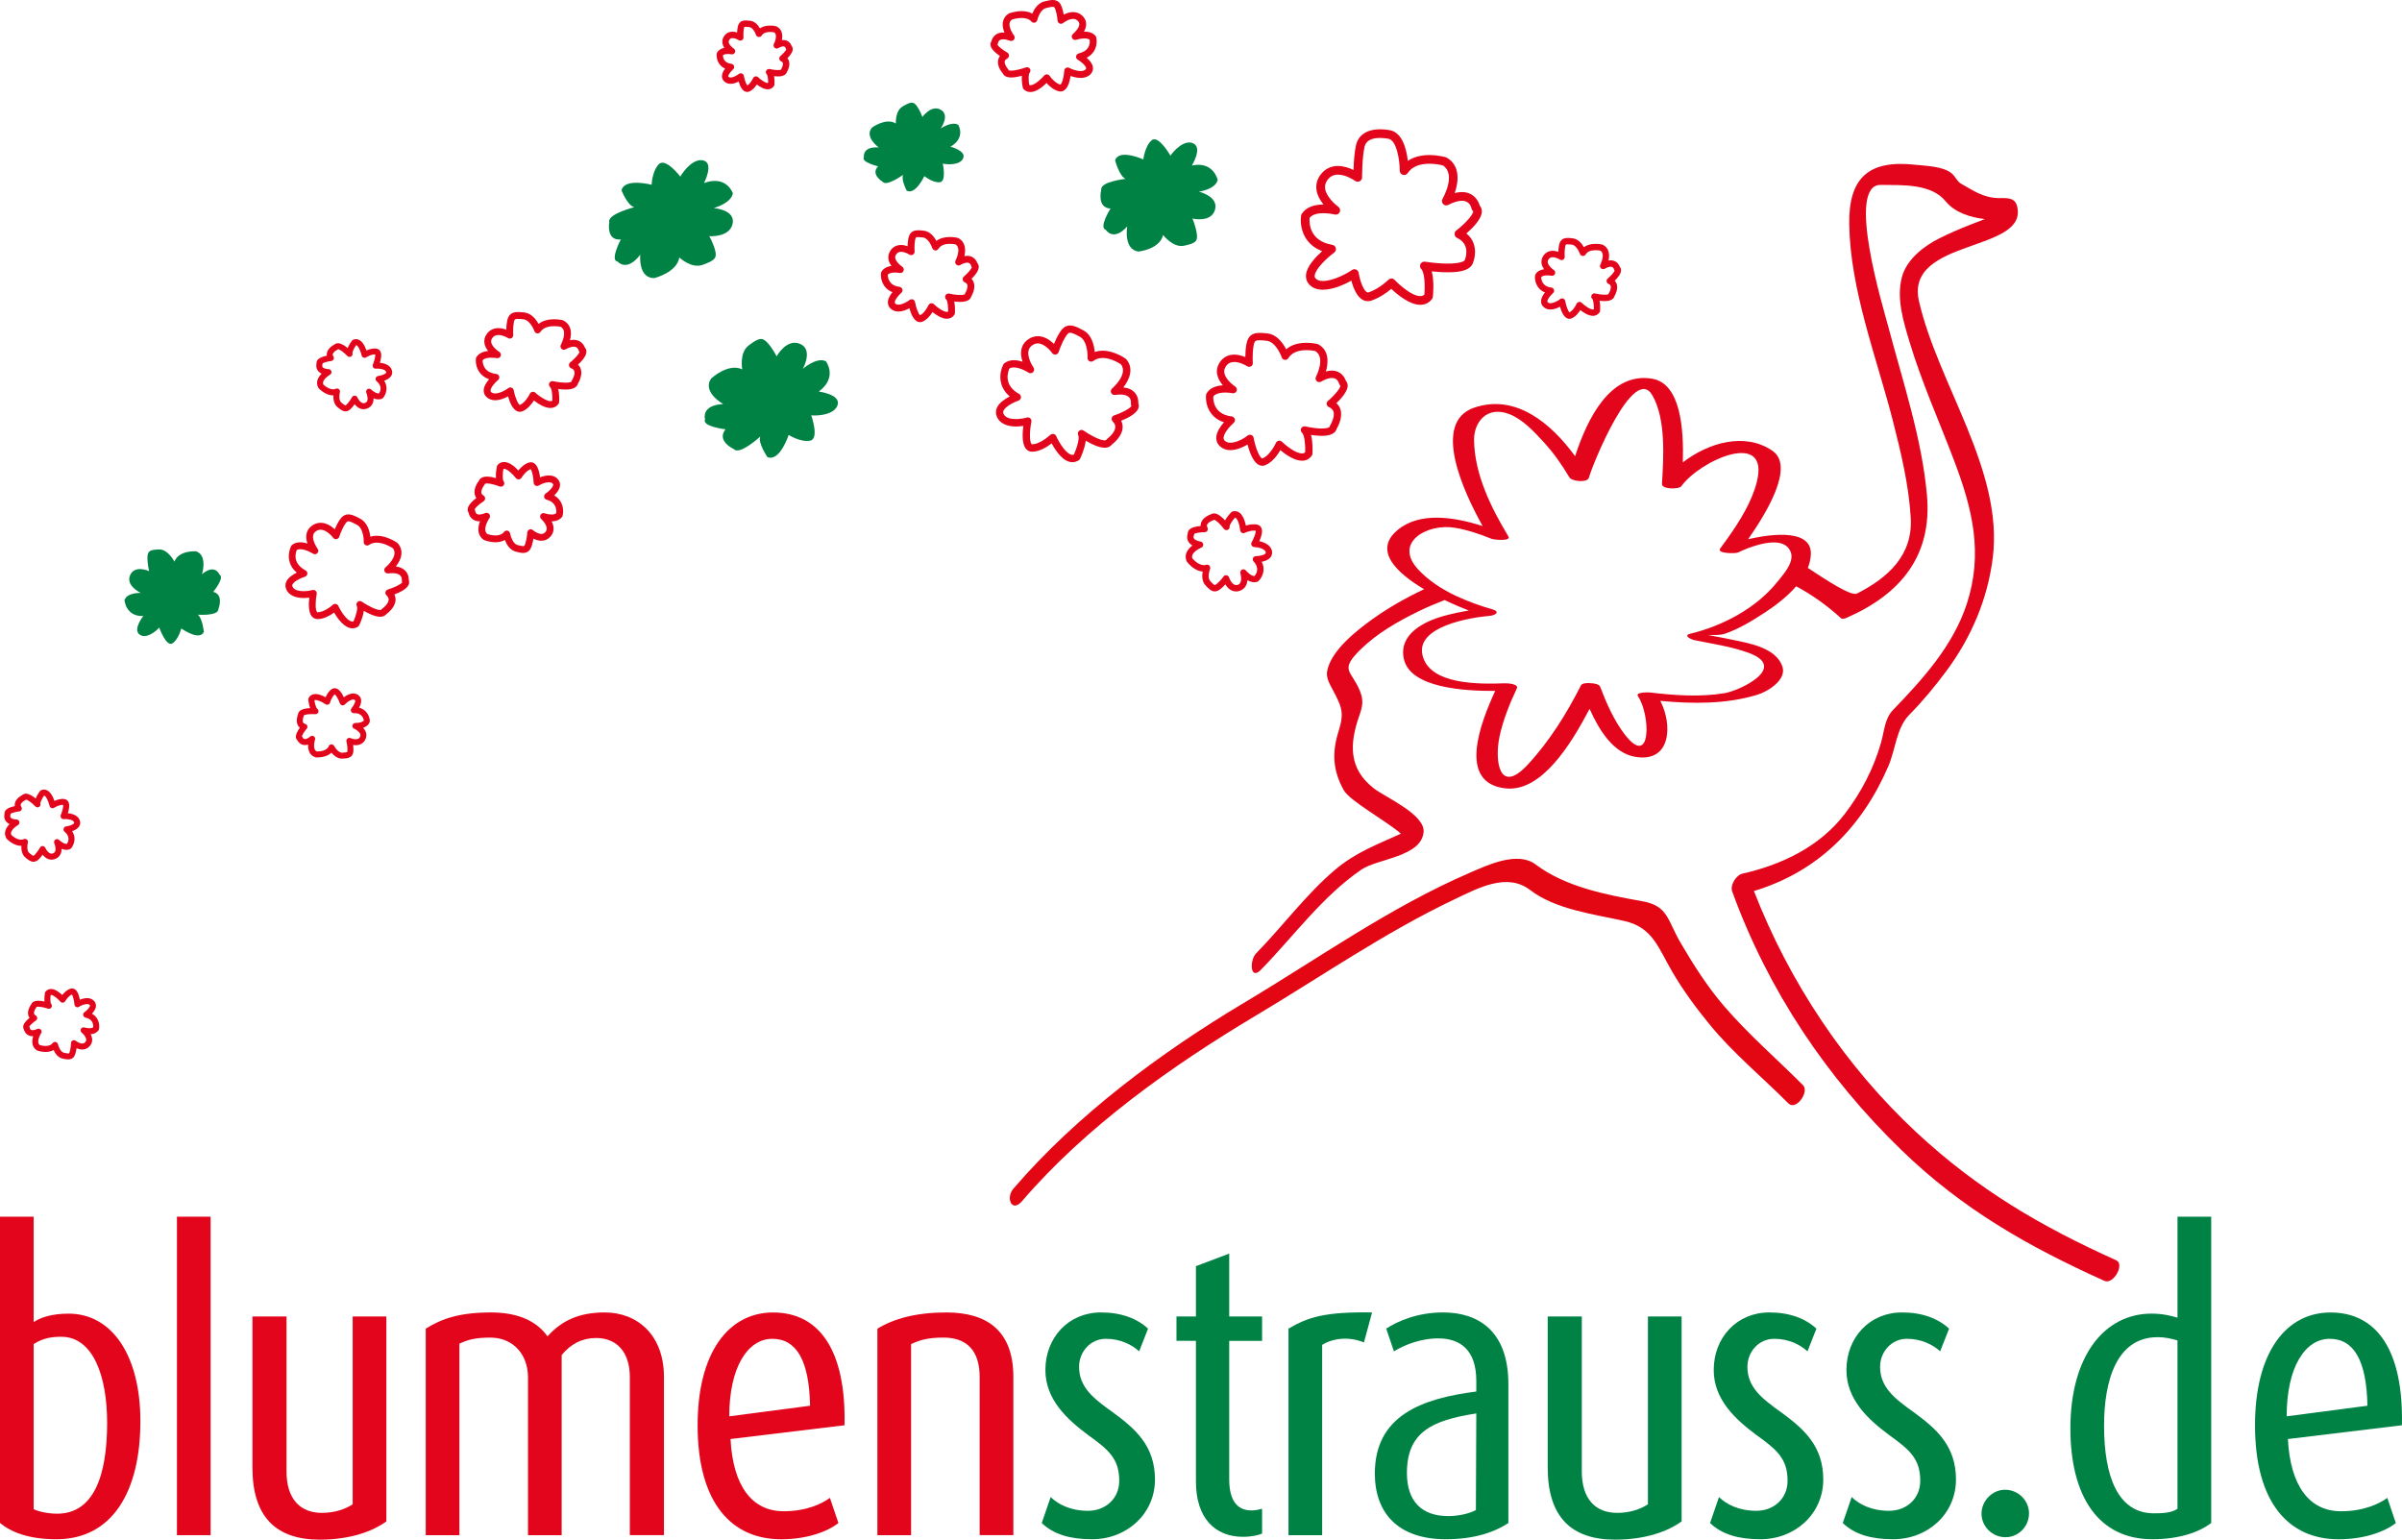 <?xml version="1.0" encoding="UTF-8"?> <!-- Generator: Adobe Illustrator 16.0.0, SVG Export Plug-In . SVG Version: 6.00 Build 0) --> <svg xmlns="http://www.w3.org/2000/svg" xmlns:xlink="http://www.w3.org/1999/xlink" id="Ebene_1" x="0px" y="0px" width="125px" height="80.132px" viewBox="0 0 125 80.132" style="enable-background:new 0 0 125 80.132;" xml:space="preserve"> <path style="fill:#E3051B;" d="M2.936,80.111c-1.478,0-2.366-0.382-2.936-0.845V63.323h1.752v5.489 c0.359-0.254,0.972-0.443,1.817-0.443c2.26,0,3.737,2.175,3.737,5.598C7.307,77.618,5.85,80.111,2.936,80.111z M3.189,69.573 c-0.485,0-0.951,0.063-1.437,0.381v8.594c0.275,0.127,0.74,0.232,1.226,0.232c1.9,0,2.597-1.984,2.597-4.73 C5.575,71.601,4.836,69.573,3.189,69.573z"></path> <path style="fill:#E3051B;" d="M9.208,79.899V63.323h1.752v16.576H9.208z"></path> <path style="fill:#E3051B;" d="M16.642,80.132c-2.301,0-3.505-1.204-3.505-3.758v-7.857h1.774v8.067 c0,1.414,0.696,2.154,1.838,2.154c0.676,0,1.204-0.19,1.604-0.444v-9.777h1.753v10.666C19.408,79.688,18.247,80.132,16.642,80.132z"></path> <path style="fill:#E3051B;" d="M32.776,79.899v-8.235c0-1.289-0.676-2.027-1.753-2.027c-0.717,0-1.309,0.296-1.794,0.887v9.376 h-1.752v-8.214c0-1.184-0.761-2.07-1.965-2.07c-0.76,0-1.162,0.105-1.604,0.317v9.967h-1.753V69.151 c0.844-0.528,1.774-0.844,3.4-0.844c1.521,0,2.429,0.526,2.937,1.244c0.738-0.823,1.646-1.244,2.977-1.244 c1.71,0,3.083,1.181,3.083,3.356v8.235H32.776z"></path> <path style="fill:#E3051B;" d="M38.016,74.895c0.126,2.447,1.12,3.759,2.765,3.759c1.161,0,1.986-0.38,2.407-0.697l0.444,1.311 c-0.592,0.463-1.669,0.845-2.978,0.845c-2.577,0-4.35-1.88-4.35-5.935c0-3.78,1.604-5.869,3.928-5.869 c2.406,0,3.801,1.963,3.717,5.869L38.016,74.895z M40.19,69.679c-1.267,0-2.239,1.458-2.239,4.034l4.204-0.551 C42.112,70.819,41.457,69.679,40.19,69.679z"></path> <path style="fill:#E3051B;" d="M50.981,79.899v-8.235c0-1.352-0.654-2.049-1.879-2.049c-0.867,0-1.267,0.147-1.689,0.339v9.945 h-1.753V69.151c0.866-0.528,2.027-0.844,3.591-0.844c2.112,0,3.484,0.949,3.484,3.356v8.235H50.981z"></path> <path style="fill:#008244;" d="M56.832,80.111c-1.141,0-2.006-0.254-2.62-0.845l0.465-1.352c0.38,0.379,1.036,0.717,1.942,0.717 c0.908,0,1.626-0.634,1.626-1.562c0-1.162-0.57-1.627-1.626-2.387c-1.078-0.802-2.217-1.837-2.217-3.379 c0-1.689,1.203-2.997,2.893-2.997c1.056,0,1.88,0.315,2.45,0.844l-0.465,1.182c-0.359-0.338-0.971-0.654-1.731-0.654 c-0.803,0-1.394,0.676-1.394,1.458c0,1.056,0.739,1.646,1.753,2.364c1.183,0.865,2.197,1.753,2.197,3.504 C60.105,78.78,58.647,80.111,56.832,80.111z"></path> <path style="fill:#008244;" d="M64.687,79.984c-1.458,0-2.45-0.973-2.45-2.873v-7.326h-1.013v-1.269h1.013v-2.618l1.731-0.654v3.272 h1.711v1.269h-1.711v7.2c0,1.203,0.486,1.626,1.162,1.626c0.19,0,0.38-0.043,0.549-0.085v1.289 C65.51,79.899,65.11,79.984,64.687,79.984z"></path> <path style="fill:#008244;" d="M70.98,69.868c-0.759-0.316-1.604-0.231-2.175,0.127v9.904h-1.752V69.151 c0.993-0.593,1.9-0.887,4.35-0.844L70.98,69.868z"></path> <path style="fill:#008244;" d="M75.243,80.111c-2.492,0-3.696-1.373-3.696-3.421c0-3.02,2.451-3.908,5.28-4.267v-0.55 c0-1.604-0.823-2.216-1.985-2.216c-0.929,0-1.795,0.358-2.302,0.675l-0.401-1.182c0.57-0.381,1.627-0.844,2.957-0.844 c1.773,0,3.4,0.906,3.4,3.736v7.223C77.735,79.772,76.658,80.111,75.243,80.111z M76.827,73.563 c-2.344,0.36-3.611,0.993-3.611,3.104c0,1.479,0.782,2.239,2.153,2.239c0.571,0,1.141-0.147,1.437-0.317L76.827,73.563z"></path> <path style="fill:#008244;" d="M84.05,80.132c-2.302,0-3.507-1.204-3.507-3.758v-7.857h1.774v8.067c0,1.414,0.697,2.154,1.837,2.154 c0.676,0,1.204-0.19,1.604-0.444v-9.777h1.753v10.666C86.816,79.688,85.655,80.132,84.05,80.132z"></path> <path style="fill:#008244;" d="M91.61,80.111c-1.14,0-2.006-0.254-2.618-0.845l0.464-1.352c0.38,0.379,1.035,0.717,1.943,0.717 c0.91,0,1.626-0.634,1.626-1.562c0-1.162-0.57-1.627-1.626-2.387c-1.077-0.802-2.217-1.837-2.217-3.379 c0-1.689,1.203-2.997,2.893-2.997c1.057,0,1.881,0.315,2.451,0.844l-0.465,1.182c-0.358-0.338-0.971-0.654-1.732-0.654 c-0.803,0-1.394,0.676-1.394,1.458c0,1.056,0.74,1.646,1.752,2.364c1.183,0.865,2.196,1.753,2.196,3.504 C94.883,78.78,93.427,80.111,91.61,80.111z"></path> <path style="fill:#008244;" d="M98.517,80.111c-1.141,0-2.007-0.254-2.619-0.845l0.464-1.352c0.38,0.379,1.036,0.717,1.942,0.717 c0.909,0,1.626-0.634,1.626-1.562c0-1.162-0.571-1.627-1.626-2.387c-1.077-0.802-2.216-1.837-2.216-3.379 c0-1.689,1.202-2.997,2.892-2.997c1.056,0,1.879,0.315,2.45,0.844l-0.464,1.182c-0.36-0.338-0.972-0.654-1.732-0.654 c-0.801,0-1.394,0.676-1.394,1.458c0,1.056,0.74,1.646,1.753,2.364c1.183,0.865,2.196,1.753,2.196,3.504 C101.789,78.78,100.333,80.111,98.517,80.111z"></path> <path style="fill:#008244;" d="M104.363,80.005c-0.675,0-1.245-0.55-1.245-1.225c0-0.676,0.57-1.246,1.224-1.246 c0.697,0,1.247,0.57,1.247,1.226C105.588,79.455,105.039,80.005,104.363,80.005z"></path> <path style="fill:#008244;" d="M112.008,80.111c-2.809,0-4.265-2.239-4.265-5.765c0-3.781,1.772-5.978,4.223-5.978 c0.549,0,1.014,0.105,1.351,0.212v-5.258h1.754v15.943C114.437,79.752,113.381,80.111,112.008,80.111z M113.316,69.763 c-0.295-0.084-0.611-0.169-1.034-0.169c-2.132,0-2.787,2.26-2.787,4.604c0,2.682,0.738,4.563,2.596,4.563 c0.444,0,0.908-0.021,1.225-0.233V69.763z"></path> <path style="fill:#008244;" d="M119.062,74.895c0.126,2.447,1.119,3.759,2.766,3.759c1.162,0,1.985-0.38,2.408-0.697l0.443,1.311 c-0.591,0.463-1.667,0.845-2.977,0.845c-2.577,0-4.351-1.88-4.351-5.935c0-3.78,1.605-5.869,3.928-5.869 c2.408,0,3.802,1.963,3.717,5.869L119.062,74.895z M121.235,69.679c-1.266,0-2.237,1.458-2.237,4.034l4.203-0.551 C123.158,70.819,122.503,69.679,121.235,69.679z"></path> <path style="fill:#E30613;" d="M53.191,62.51c3.316-3.87,7.822-7.063,12.157-9.649c3.434-2.05,6.707-4.326,10.33-6.049 c1.226-0.582,2.739-1.419,3.95-0.491c1.331,1.022,3.316,1.254,4.907,1.614c1.481,0.336,1.759,1.396,2.494,2.65 c0.563,0.963,1.226,1.862,1.932,2.726c1.227,1.501,2.74,2.742,4.104,4.112c0.405,0.405,1.101-0.604,0.769-0.938 c-1.369-1.374-2.836-2.637-4.104-4.11c-0.873-1.014-1.591-2.144-2.265-3.294c-0.707-1.206-0.647-1.934-2.004-2.176 c-1.905-0.341-3.988-0.741-5.555-1.918c-0.938-0.705-2.508,0.043-3.407,0.431c-4.179,1.804-7.895,4.468-11.785,6.788 c-4.302,2.569-8.7,5.832-11.977,9.66C52.321,62.351,52.655,63.137,53.191,62.51L53.191,62.51z"></path> <g> <path style="fill:#E3051B;" d="M110.13,65.593c-3.925-1.768-7.195-3.68-10.384-6.644c-3.726-3.466-6.631-7.839-8.472-12.576 c3.293-0.99,5.608-3.275,6.994-6.492c0.381-0.884,0.417-1.995,1.092-2.68c0.697-0.705,1.325-1.466,1.916-2.26 c1.305-1.752,2.167-3.77,2.431-5.938c0.551-4.543-2.854-9.01-3.843-13.326c-0.759-3.308,5.787-2.519,5.094-4.983 c-0.126-0.448-0.595-0.376-0.942-0.383c-0.821-0.017-1.313-0.39-1.985-0.763c-0.156-0.088-0.292-0.372-0.436-0.499 c-0.458-0.406-1.373-0.412-1.924-0.473c-2.387-0.266-3.473,0.64-3.437,3.089c0.05,3.431,1.424,6.929,2.266,10.219 c0.424,1.659,0.833,3.348,0.935,5.063c0.116,1.961-1.197,3.131-2.799,3.945c-0.298,0.151-1.567-0.681-2.556-1.335 c0.089-0.224,0.145-0.456,0.156-0.695c0.064-1.279-1.843-1.128-3.265-0.797c0.921-1.313,2.452-3.789,1.265-4.604 c-1.425-0.979-3.32-0.429-4.661,0.602c0.048-1.692-0.093-4.105-1.604-4.354c-2.175-0.359-3.364,2.077-4.003,4.033 c-1.246-1.707-3.081-3.256-5.241-2.529c-2.261,0.762-0.548,4.419,0.43,6.167c-1.49-0.479-3.285-0.759-4.438,0.214 c-1.254,1.057-0.056,2.213,1.391,3.072c-0.962,0.453-1.883,0.977-2.735,1.592c-0.816,0.589-2.112,1.612-2.311,2.671 C69,35.268,69.19,35.585,69.34,35.871c0.463,0.884,0.638,1.181,0.323,2.175c-0.354,1.111-0.309,2.039,0.26,3.07 c0.318,0.577,2.243,1.619,2.98,2.274c-1.206,0.553-2.353,0.962-3.449,1.897c-1.503,1.281-2.704,2.919-4.081,4.326 c-0.358,0.366-0.322,1.441,0.243,0.862c1.711-1.749,3.193-3.821,5.23-5.215c0.85-0.579,3.129-0.662,3.238-1.96 c0.077-0.914-1.999-1.812-2.584-2.264c-1.318-1.021-1.282-2.302-0.767-3.775c0.166-0.476,0.24-0.782,0.051-1.265 c-0.436-1.115-1.119-1.075,0.016-2.19c0.873-0.857,1.953-1.467,3.044-2c0.431-0.211,0.878-0.398,1.332-0.576 c0.481,0.23,0.93,0.418,1.264,0.546c-0.413,0.067-0.823,0.154-1.228,0.26c-1.072,0.283-2.453,0.955-2.153,2.272 c0.34,1.488,3.118,1.662,4.751,1.651c-0.758,1.645-1.995,4.8,0.543,5.073c1.876,0.203,3.418-2.325,4.368-4.14 c0.505,1.125,1.237,2.309,2.39,2.5c1.859,0.307,1.937-1.666,1.292-2.915c1.683,0.161,3.445,0.173,5.052-0.319 c0.527-0.161,1.546-0.771,1.297-1.479c-0.338-0.958-1.676-1.192-2.548-1.372c-0.306-0.064-0.613-0.126-0.921-0.181 c-0.885-0.169,0.04,0.001,0.445-0.133c0.754-0.249,1.441-0.674,2.101-1.104c0.534-0.347,1.162-0.818,1.644-1.376 c0.811,0.438,1.59,0.982,2.327,1.657c0.085,0.077,0.237,0.009,0.319-0.026c2.804-1.229,4.441-3.238,4.16-6.373 c-0.267-2.968-1.252-5.891-2.009-8.757c-0.253-0.958-2.229-7.413-0.396-7.391c1.112,0.015,2.623-0.075,3.377,0.852 c0.482,0.591,1.279,0.837,2.039,0.928c-0.25,0.099-0.501,0.193-0.748,0.289c-0.549,0.215-1.086,0.446-1.613,0.71 c-0.817,0.407-1.717,1.104-1.957,2.033c-0.287,1.117,0.079,2.283,0.399,3.354c0.635,2.114,1.551,4.148,2.331,6.21 c0.95,2.504,1.51,4.808,0.646,7.444c-0.708,2.155-2.285,3.906-3.83,5.502c-0.443,0.457-0.453,1.088-0.625,1.693 c-0.385,1.356-1.036,2.607-1.892,3.725c-1.305,1.705-3.279,2.644-5.323,3.106c-0.331,0.075-0.655,0.598-0.535,0.927 c1.868,5.141,4.907,9.686,8.833,13.484c3.162,3.06,6.574,4.998,10.534,6.781C109.985,66.879,110.581,65.796,110.13,65.593z M92.636,30.108c-0.061,0.074-0.119,0.145-0.168,0.205c-1.09,1.355-2.849,2.272-4.509,2.67c-0.388,0.092,0.057,0.3,0.207,0.331 c0.943,0.194,1.9,0.329,2.811,0.655c2.13,0.765-0.442,1.978-1.235,2.108c-1.249,0.206-2.6,0.118-3.854-0.035 c-0.065-0.009-0.803-0.036-0.648,0.193c0.661,0.979,0.704,3.784-0.68,1.999c-0.566-0.729-0.963-1.642-1.292-2.5 c-0.042-0.106-0.245-0.165-0.458-0.176c-0.234-0.027-0.481,0.002-0.537,0.113c-0.753,1.482-1.653,2.929-2.789,4.146 c-1.485,1.587-1.709-0.27-1.448-1.486c0.183-0.855,0.524-1.707,0.898-2.496c0.118-0.247-0.496-0.277-0.619-0.273 c-1.291,0.047-3.931,0.1-4.29-1.471c-0.341-1.499,2.518-1.957,3.495-2.038c0.291-0.023,0.579-0.214,0.146-0.339 c-0.634-0.183-1.287-0.412-1.906-0.706c-0.372-0.177-0.732-0.377-1.066-0.608c-0.319-0.222-0.617-0.468-0.879-0.748 c-1.334-1.421,0.464-2.422,1.894-2.185c0.647,0.107,1.305,0.327,1.912,0.577c0.099,0.041,1.042,0.148,0.874-0.13 c-0.905-1.494-1.769-3.252-1.785-5.024c-0.007-0.912,0.667-1.789,1.834-1.337c0.7,0.271,1.293,0.918,1.786,1.452 c0.51,0.555,0.96,1.191,1.341,1.842c0.124,0.209,0.94,0.293,1.016,0.014c0.186-0.692,2.343-5.984,3.309-4.275 c0.705,1.249,0.575,3.209,0.493,4.602c-0.016,0.281,0.88,0.294,1.01,0.115c0.982-1.356,4.629-2.983,3.923-0.208 c-0.257,1.014-0.872,2.01-1.5,2.896c-0.136,0.19-0.271,0.378-0.404,0.557c-0.197,0.266,0.795,0.273,0.933,0.206 c0.242-0.119,0.662-0.298,1.104-0.413c0.704-0.183,1.464-0.201,1.654,0.454c0.02,0.068,0.025,0.138,0.021,0.209 C93.208,29.384,92.891,29.798,92.636,30.108z"></path> </g> <path style="fill:#E3051B;" d="M73.911,15.864c-0.563,0-1.21-0.547-1.508-0.83c-0.204,0.172-0.575,0.447-1.014,0.604 c-0.068,0.024-0.136,0.036-0.204,0.036c-0.501,0-0.75-0.643-0.86-1.069c-0.38,0.216-0.977,0.474-1.483,0.474 c-0.318,0-0.564-0.1-0.731-0.298c-0.117-0.138-0.167-0.31-0.145-0.497c0.052-0.438,0.506-0.914,0.841-1.212 c-1.02-0.38-1.176-1.341-1.098-1.852c0.005-0.031,0.016-0.062,0.033-0.088c0.205-0.319,0.595-0.488,1.128-0.488 c0.001,0,0.003,0,0.004,0c-0.164-0.204-0.316-0.46-0.361-0.742c-0.046-0.287,0.022-0.557,0.203-0.802 c0.223-0.303,0.538-0.462,0.911-0.462c0.302,0,0.594,0.104,0.81,0.209c0.012-0.368,0.044-0.917,0.129-1.288 c0.151-0.657,0.789-0.947,1.75-0.786c0.667,0.111,0.88,1.005,0.948,1.599c0.292-0.198,0.672-0.302,1.122-0.302 c0.462,0,0.839,0.109,0.854,0.114c0.018,0.005,0.035,0.013,0.051,0.021c0.692,0.409,0.631,1.219,0.412,1.843 c0.133-0.034,0.258-0.052,0.375-0.052c0.588,0,0.852,0.425,0.928,0.704c0.073,0.085,0.111,0.19,0.11,0.306 c-0.004,0.386-0.474,0.859-0.806,1.146c0.561,0.446,0.494,1.142,0.355,1.498c-0.136,0.521-1.023,0.521-1.317,0.521 c-0.303,0-0.607-0.023-0.841-0.048c0.135,0.498,0.077,1.161,0.059,1.326c-0.004,0.041-0.02,0.081-0.045,0.113 C74.371,15.76,74.16,15.864,73.911,15.864z M72.411,14.496c0.001,0,0.002,0,0.003,0c0.061,0.001,0.12,0.026,0.162,0.071 c0.221,0.235,0.892,0.845,1.335,0.845c0.088,0,0.156-0.025,0.213-0.081c0.04-0.457,0.016-1.149-0.161-1.327 c-0.069-0.069-0.086-0.175-0.042-0.263c0.045-0.087,0.139-0.136,0.237-0.12c0.006,0.001,0.614,0.097,1.191,0.097 c0.686,0,0.869-0.137,0.879-0.185c0.003-0.013,0.007-0.025,0.012-0.038c0.031-0.078,0.287-0.781-0.415-1.115 c-0.071-0.034-0.12-0.103-0.127-0.181c-0.009-0.078,0.024-0.155,0.087-0.203c0.527-0.404,0.912-0.879,0.879-1.002 c-0.043-0.034-0.077-0.087-0.086-0.142c-0.012-0.066-0.095-0.404-0.499-0.404c-0.193,0-0.433,0.072-0.71,0.216 c-0.089,0.047-0.198,0.028-0.268-0.045s-0.082-0.184-0.031-0.271c0.008-0.013,0.736-1.276,0.017-1.739 c-0.086-0.021-0.371-0.088-0.7-0.088c-0.534,0-0.914,0.164-1.128,0.486C73.202,9.091,73.1,9.128,73.004,9.1 c-0.096-0.029-0.161-0.117-0.161-0.217c0-0.511-0.148-1.589-0.601-1.664c-0.153-0.026-0.297-0.039-0.427-0.039 c-0.698,0-0.781,0.361-0.808,0.48c-0.124,0.539-0.125,1.563-0.125,1.574c0,0.085-0.048,0.162-0.124,0.201 c-0.076,0.038-0.167,0.031-0.236-0.019c-0.004-0.003-0.457-0.327-0.895-0.327c-0.229,0-0.408,0.091-0.546,0.278 c-0.107,0.146-0.146,0.297-0.12,0.463c0.065,0.409,0.516,0.812,0.684,0.932c0.089,0.063,0.12,0.181,0.074,0.279 s-0.156,0.15-0.261,0.123c-0.003,0-0.275-0.069-0.586-0.069c-0.244,0-0.56,0.043-0.72,0.242c-0.022,0.252-0.024,1.204,1.181,1.405 c0.089,0.015,0.162,0.082,0.183,0.171c0.021,0.088-0.013,0.181-0.086,0.234c-0.369,0.271-0.971,0.835-1.012,1.188 c-0.008,0.063,0.004,0.109,0.041,0.151c0.078,0.093,0.204,0.138,0.386,0.138c0.53,0,1.278-0.4,1.501-0.567 c0.063-0.048,0.147-0.059,0.221-0.029c0.073,0.03,0.126,0.097,0.138,0.175c0.076,0.48,0.299,1.018,0.483,1.018 c0.016,0,0.033-0.003,0.051-0.01c0.562-0.2,1.01-0.645,1.014-0.649C72.293,14.52,72.352,14.496,72.411,14.496z"></path> <path style="fill:#E3051B;" d="M55.807,24.055c-0.485,0-0.89-0.625-1.079-0.979c-0.229,0.177-0.625,0.431-1.011,0.433 c-0.134,0-0.247-0.054-0.331-0.155c-0.213-0.261-0.179-0.828-0.131-1.188c-0.115,0.019-0.246,0.031-0.38,0.031 c-0.519,0-0.877-0.189-1.008-0.534c-0.057-0.149-0.051-0.307,0.019-0.454c0.122-0.26,0.422-0.454,0.663-0.575 c-0.66-0.55-0.525-1.307-0.334-1.667c0.013-0.024,0.03-0.045,0.051-0.062c0.136-0.105,0.304-0.16,0.499-0.16 c0.154,0,0.309,0.035,0.45,0.082c-0.064-0.189-0.104-0.408-0.066-0.62c0.041-0.229,0.163-0.413,0.363-0.549 c0.157-0.107,0.325-0.162,0.5-0.162c0.349,0,0.646,0.218,0.836,0.404c0.07-0.173,0.171-0.393,0.298-0.593 c0.108-0.172,0.268-0.369,0.542-0.369c0.19,0,0.393,0.092,0.7,0.261c0.429,0.234,0.55,0.772,0.582,1.122 c0.128-0.046,0.267-0.069,0.415-0.069c0.609,0,1.17,0.398,1.194,0.416c0.013,0.009,0.024,0.02,0.035,0.032 c0.404,0.479,0.162,1.057-0.156,1.463c0.268,0.027,0.472,0.123,0.609,0.286c0.166,0.197,0.178,0.428,0.171,0.541 c0.032,0.084,0.033,0.175,0.001,0.263c-0.104,0.286-0.572,0.516-0.894,0.643c0.061,0.119,0.086,0.247,0.076,0.378 c-0.034,0.428-0.431,0.763-0.55,0.854c-0.064,0.086-0.181,0.174-0.387,0.174c-0.3,0-0.701-0.2-0.982-0.366 c-0.045,0.392-0.241,0.826-0.294,0.938c-0.015,0.032-0.039,0.059-0.067,0.078C56.036,24.02,55.924,24.055,55.807,24.055z M54.791,22.583c0.013,0,0.025,0.001,0.037,0.004c0.061,0.012,0.112,0.053,0.137,0.109c0.181,0.405,0.561,0.977,0.842,0.977 c0.027,0,0.054-0.006,0.081-0.018c0.146-0.324,0.305-0.832,0.222-1.005c-0.038-0.078-0.018-0.172,0.049-0.229 s0.163-0.061,0.233-0.01c0.277,0.196,0.82,0.508,1.093,0.508c0.069,0,0.081-0.02,0.084-0.025c0.013-0.021,0.031-0.041,0.051-0.056 c0.11-0.08,0.401-0.343,0.42-0.596c0.008-0.108-0.036-0.208-0.133-0.305c-0.047-0.047-0.067-0.115-0.052-0.18 c0.016-0.064,0.063-0.116,0.126-0.138c0.441-0.145,0.877-0.389,0.898-0.501c-0.025-0.04-0.035-0.081-0.027-0.128l0,0 c0,0,0.025-0.175-0.082-0.3c-0.12-0.14-0.379-0.187-0.747-0.135c-0.085,0.011-0.166-0.034-0.2-0.111s-0.014-0.168,0.05-0.224 c0.009-0.007,0.861-0.741,0.461-1.258c-0.095-0.063-0.523-0.331-0.952-0.331c-0.188,0-0.346,0.05-0.482,0.153 c-0.059,0.045-0.139,0.051-0.205,0.016s-0.105-0.105-0.101-0.18c0.014-0.235-0.031-0.891-0.393-1.09 c-0.233-0.128-0.41-0.213-0.517-0.213c-0.037,0-0.099,0-0.22,0.191c-0.229,0.361-0.37,0.81-0.371,0.814 c-0.022,0.069-0.081,0.12-0.153,0.132c-0.072,0.011-0.145-0.021-0.186-0.08c-0.096-0.139-0.418-0.5-0.747-0.5 c-0.098,0-0.191,0.031-0.285,0.096c-0.113,0.077-0.18,0.176-0.202,0.301c-0.057,0.314,0.169,0.723,0.262,0.854 c0.053,0.075,0.044,0.178-0.02,0.243s-0.167,0.076-0.243,0.025c-0.004-0.003-0.409-0.27-0.759-0.27 c-0.092,0-0.168,0.019-0.231,0.057c-0.082,0.184-0.317,0.87,0.503,1.321c0.066,0.036,0.104,0.108,0.098,0.184 s-0.057,0.14-0.128,0.164c-0.245,0.084-0.673,0.299-0.775,0.519c-0.026,0.055-0.028,0.103-0.008,0.156 c0.091,0.238,0.405,0.288,0.652,0.288c0.226,0,0.441-0.043,0.557-0.079c0.064-0.021,0.135-0.006,0.186,0.039 c0.05,0.046,0.073,0.114,0.06,0.181c-0.09,0.443-0.113,1.011,0.005,1.155c0.012,0.015,0.019,0.017,0.032,0.017 c0.356-0.003,0.803-0.355,0.944-0.491C54.695,22.602,54.742,22.583,54.791,22.583z"></path> <path style="fill:#E3051B;" d="M18.343,32.702c-0.422,0-0.783-0.521-0.955-0.821c-0.196,0.143-0.528,0.34-0.856,0.34 c-0.128-0.001-0.231-0.051-0.308-0.144c-0.18-0.222-0.164-0.675-0.129-0.973c-0.088,0.012-0.185,0.02-0.286,0.02 c-0.468,0-0.794-0.164-0.917-0.463c-0.054-0.13-0.05-0.266,0.01-0.394c0.098-0.209,0.338-0.364,0.542-0.464 c-0.184-0.154-0.308-0.337-0.37-0.545c-0.132-0.441,0.073-0.829,0.082-0.846c0.012-0.022,0.03-0.043,0.051-0.058 c0.115-0.086,0.257-0.13,0.421-0.13c0.125,0,0.253,0.026,0.37,0.063c-0.05-0.151-0.079-0.322-0.048-0.489 c0.035-0.19,0.144-0.349,0.315-0.46c0.133-0.086,0.275-0.129,0.424-0.129c0.301,0,0.562,0.181,0.732,0.338 c0.059-0.14,0.14-0.311,0.242-0.468c0.093-0.144,0.23-0.308,0.468-0.308c0.167,0,0.347,0.08,0.619,0.227 c0.371,0.199,0.487,0.64,0.522,0.934c0.103-0.032,0.213-0.049,0.331-0.049c0.535,0,1.039,0.347,1.061,0.361 c0.012,0.008,0.022,0.018,0.032,0.028c0.146,0.166,0.212,0.357,0.194,0.568c-0.021,0.243-0.153,0.469-0.289,0.641 c0.227,0.03,0.4,0.114,0.518,0.253c0.14,0.165,0.156,0.353,0.152,0.45c0.03,0.074,0.031,0.154,0.003,0.231 c-0.086,0.237-0.472,0.42-0.75,0.524c0.057,0.118,0.066,0.228,0.059,0.312c-0.029,0.356-0.364,0.629-0.47,0.707 c-0.057,0.071-0.157,0.143-0.331,0.143c-0.255,0-0.602-0.166-0.849-0.308c-0.041,0.32-0.196,0.659-0.24,0.749 c-0.015,0.03-0.038,0.057-0.066,0.074C18.538,32.674,18.442,32.702,18.343,32.702z M17.444,31.43c0.011,0,0.022,0.002,0.034,0.004 c0.055,0.011,0.102,0.047,0.126,0.098c0.174,0.364,0.539,0.894,0.792,0.806c0.121-0.27,0.239-0.666,0.172-0.796 c-0.037-0.073-0.021-0.161,0.041-0.216c0.062-0.054,0.151-0.059,0.218-0.013c0.245,0.168,0.72,0.435,0.953,0.435 c0.04,0,0.052-0.008,0.052-0.009c0.013-0.021,0.031-0.039,0.051-0.053c0.09-0.062,0.327-0.266,0.342-0.462 c0.007-0.084-0.031-0.164-0.114-0.243c-0.046-0.044-0.065-0.108-0.05-0.171c0.015-0.062,0.061-0.11,0.122-0.129 c0.342-0.103,0.693-0.279,0.749-0.373c-0.016-0.034-0.026-0.079-0.021-0.113l0,0c0,0,0.016-0.132-0.069-0.229 c-0.102-0.117-0.318-0.162-0.645-0.124c-0.079,0.009-0.154-0.034-0.185-0.107c-0.031-0.073-0.009-0.158,0.052-0.208 c0.122-0.099,0.443-0.419,0.467-0.714c0.009-0.104-0.021-0.198-0.092-0.285c-0.085-0.055-0.466-0.286-0.839-0.286 c-0.153,0-0.281,0.038-0.391,0.117c-0.056,0.039-0.129,0.043-0.188,0.011s-0.096-0.096-0.093-0.164 c0.008-0.191-0.04-0.725-0.349-0.891c-0.205-0.11-0.36-0.184-0.451-0.184c-0.028,0-0.075,0-0.169,0.146 c-0.189,0.291-0.304,0.657-0.305,0.66c-0.02,0.064-0.075,0.112-0.141,0.123c-0.067,0.011-0.133-0.016-0.173-0.07 c-0.086-0.117-0.371-0.421-0.654-0.421c-0.08,0-0.156,0.023-0.231,0.071c-0.091,0.059-0.141,0.131-0.158,0.226 c-0.046,0.251,0.153,0.587,0.234,0.696c0.052,0.068,0.046,0.165-0.013,0.228c-0.059,0.063-0.154,0.074-0.227,0.027 c-0.004-0.002-0.364-0.233-0.667-0.233c-0.07,0-0.128,0.013-0.176,0.038c-0.068,0.156-0.237,0.694,0.454,1.065 c0.063,0.034,0.1,0.103,0.093,0.174s-0.056,0.132-0.124,0.153c-0.208,0.065-0.568,0.233-0.649,0.406 c-0.018,0.037-0.018,0.069-0.003,0.106c0.087,0.211,0.406,0.242,0.588,0.242c0.185,0,0.358-0.03,0.451-0.058 c0.06-0.017,0.124-0.002,0.17,0.04c0.045,0.042,0.066,0.104,0.054,0.165c-0.069,0.356-0.083,0.815,0.016,0.937 c0.01,0.012,0.015,0.014,0.026,0.014c0.309,0,0.681-0.28,0.798-0.389C17.357,31.446,17.4,31.43,17.444,31.43z"></path> <path style="fill:#E3051B;" d="M65.693,24.241c-0.422,0-0.658-0.666-0.769-1.106c-0.239,0.144-0.573,0.291-0.894,0.291 c-0.236,0-0.438-0.083-0.583-0.239c-0.109-0.117-0.162-0.266-0.152-0.429c0.016-0.286,0.222-0.578,0.4-0.78 c-0.817-0.264-0.975-1.017-0.932-1.422c0.003-0.026,0.011-0.053,0.024-0.076c0.149-0.257,0.441-0.403,0.851-0.427 c-0.13-0.152-0.25-0.341-0.293-0.552c-0.047-0.227-0.002-0.443,0.132-0.644c0.175-0.263,0.437-0.401,0.755-0.401 c0.211,0,0.416,0.062,0.575,0.127c0-0.187,0.012-0.428,0.055-0.661c0.078-0.424,0.279-0.597,0.694-0.597 c0.105,0,0.23,0.01,0.419,0.032c0.485,0.059,0.798,0.512,0.958,0.824c0.251-0.224,0.61-0.34,1.057-0.34 c0.313,0,0.555,0.059,0.565,0.061c0.015,0.004,0.03,0.01,0.044,0.018c0.554,0.294,0.545,0.92,0.401,1.416 c0.111-0.032,0.215-0.048,0.313-0.048c0.437,0,0.651,0.313,0.721,0.524c0.061,0.065,0.095,0.149,0.099,0.242 c0.011,0.305-0.338,0.691-0.589,0.929c0.101,0.088,0.173,0.197,0.212,0.324c0.128,0.408-0.114,0.866-0.19,0.996 c-0.065,0.252-0.328,0.381-0.781,0.381c-0.192,0-0.394-0.022-0.562-0.048c0.104,0.38,0.084,0.856,0.077,0.98 c-0.002,0.034-0.014,0.068-0.034,0.097c-0.12,0.173-0.297,0.265-0.511,0.265c-0.403,0-0.868-0.335-1.125-0.549 c-0.146,0.248-0.419,0.632-0.777,0.778C65.802,24.229,65.748,24.241,65.693,24.241z M65.051,22.626c0.022,0,0.044,0.004,0.065,0.011 c0.063,0.023,0.11,0.079,0.122,0.146c0.11,0.597,0.339,1.077,0.455,1.077c0.005,0,0.012-0.002,0.016-0.004 c0.33-0.135,0.613-0.63,0.694-0.81c0.026-0.057,0.078-0.097,0.139-0.108c0.062-0.012,0.124,0.008,0.168,0.051 c0.174,0.169,0.703,0.609,1.045,0.609c0.072,0,0.124-0.02,0.167-0.063c0.014-0.355-0.028-0.886-0.168-1.016 c-0.064-0.059-0.081-0.152-0.04-0.229c0.041-0.077,0.129-0.116,0.213-0.097c0.004,0.001,0.467,0.11,0.858,0.11 c0.291,0,0.406-0.062,0.414-0.102c0.004-0.025,0.013-0.05,0.027-0.071c0.072-0.115,0.244-0.467,0.167-0.71 c-0.033-0.104-0.11-0.18-0.238-0.233c-0.061-0.025-0.104-0.082-0.114-0.147c-0.01-0.065,0.015-0.132,0.065-0.174 c0.355-0.299,0.669-0.688,0.646-0.8c-0.038-0.028-0.063-0.063-0.072-0.109c-0.011-0.046-0.082-0.286-0.365-0.286 c-0.153,0-0.343,0.064-0.566,0.192c-0.074,0.042-0.167,0.03-0.228-0.028s-0.076-0.151-0.037-0.227 c0.005-0.01,0.522-1.009-0.041-1.339c-0.062-0.013-0.239-0.045-0.452-0.045c-0.317,0-0.739,0.071-0.946,0.415 c-0.039,0.063-0.108,0.101-0.184,0.091c-0.074-0.008-0.137-0.058-0.16-0.129c-0.076-0.224-0.361-0.814-0.771-0.864 c-0.173-0.021-0.284-0.029-0.374-0.029c-0.216,0-0.271,0.026-0.319,0.284c-0.077,0.419-0.04,0.89-0.04,0.894 c0.006,0.073-0.03,0.143-0.093,0.18c-0.063,0.037-0.141,0.035-0.203-0.005c-0.003-0.002-0.342-0.222-0.67-0.222 c-0.19,0-0.334,0.075-0.438,0.231c-0.076,0.114-0.101,0.229-0.075,0.354c0.063,0.311,0.427,0.607,0.562,0.695 c0.077,0.05,0.107,0.147,0.072,0.232c-0.035,0.085-0.126,0.133-0.215,0.114c-0.002-0.001-0.17-0.035-0.377-0.035 c-0.216,0-0.493,0.037-0.621,0.207c-0.008,0.201,0.03,0.926,0.96,1.037c0.075,0.01,0.138,0.063,0.16,0.135s0,0.15-0.058,0.2 c-0.196,0.169-0.512,0.528-0.526,0.77c-0.003,0.061,0.013,0.105,0.051,0.147c0.073,0.079,0.172,0.117,0.303,0.117 c0.323,0,0.722-0.229,0.898-0.375C64.964,22.641,65.007,22.626,65.051,22.626z"></path> <path style="fill:#E3051B;" d="M81.672,16.592c-0.263,0-0.413-0.348-0.49-0.629c-0.142,0.076-0.322,0.146-0.497,0.146 c-0.155,0-0.288-0.055-0.384-0.159c-0.075-0.08-0.111-0.181-0.104-0.292c0.009-0.157,0.105-0.315,0.203-0.438 c-0.455-0.185-0.543-0.629-0.518-0.873c0.003-0.023,0.01-0.045,0.021-0.065c0.062-0.107,0.189-0.231,0.449-0.27 c-0.056-0.08-0.104-0.173-0.125-0.274c-0.03-0.146,0-0.292,0.085-0.422c0.115-0.171,0.285-0.262,0.492-0.262 c0.104,0,0.205,0.023,0.291,0.053c0.003-0.1,0.012-0.215,0.033-0.327c0.05-0.273,0.193-0.396,0.463-0.396 c0.069,0,0.153,0.008,0.254,0.02c0.285,0.034,0.473,0.271,0.58,0.46c0.154-0.113,0.361-0.173,0.61-0.173 c0.191,0,0.342,0.036,0.348,0.038c0.013,0.003,0.026,0.008,0.038,0.015c0.327,0.173,0.353,0.52,0.286,0.816 c0.039-0.007,0.077-0.011,0.114-0.011c0.281,0,0.423,0.197,0.473,0.337c0.04,0.046,0.063,0.104,0.064,0.169 c0.007,0.184-0.171,0.4-0.326,0.554c0.054,0.06,0.084,0.122,0.101,0.175c0.08,0.257-0.063,0.539-0.115,0.629 c-0.036,0.124-0.157,0.257-0.512,0.257c-0.089,0-0.181-0.008-0.265-0.019c0.042,0.206,0.034,0.432,0.028,0.523 c-0.001,0.03-0.012,0.06-0.029,0.084c-0.082,0.118-0.202,0.18-0.346,0.18c-0.231,0-0.49-0.17-0.654-0.3 c-0.095,0.151-0.251,0.349-0.455,0.432C81.749,16.584,81.71,16.592,81.672,16.592z M81.29,15.529c0.019,0,0.038,0.003,0.057,0.01 c0.055,0.021,0.095,0.067,0.106,0.125c0.048,0.261,0.153,0.537,0.223,0.593c0.173-0.081,0.329-0.355,0.37-0.447 c0.022-0.049,0.067-0.084,0.12-0.094c0.053-0.011,0.107,0.006,0.146,0.044c0.149,0.144,0.428,0.346,0.585,0.346 c0.02,0,0.035-0.003,0.048-0.011c0.007-0.241-0.03-0.489-0.084-0.538c-0.056-0.051-0.07-0.133-0.035-0.199s0.11-0.102,0.184-0.084 c0.003,0.001,0.272,0.064,0.498,0.064c0.163,0,0.202-0.033,0.202-0.033c0.004-0.021,0.003-0.026,0.015-0.045 c0.037-0.059,0.133-0.255,0.094-0.379c-0.009-0.029-0.031-0.072-0.112-0.105c-0.053-0.022-0.09-0.071-0.099-0.128 c-0.008-0.057,0.013-0.114,0.057-0.151c0.171-0.144,0.332-0.33,0.36-0.414c-0.019-0.021-0.032-0.047-0.038-0.074 c-0.007-0.028-0.042-0.129-0.166-0.129c-0.056,0-0.155,0.019-0.31,0.107c-0.064,0.036-0.144,0.026-0.197-0.024 c-0.053-0.051-0.066-0.131-0.032-0.196c0.003-0.005,0.281-0.546,0.001-0.722c-0.041-0.008-0.136-0.023-0.249-0.023 c-0.254,0-0.428,0.074-0.517,0.221c-0.033,0.056-0.095,0.085-0.16,0.079c-0.064-0.007-0.118-0.051-0.139-0.111 c-0.04-0.116-0.2-0.452-0.414-0.479c-0.085-0.01-0.156-0.017-0.215-0.017c-0.104,0-0.115,0-0.138,0.126 c-0.045,0.243-0.023,0.514-0.023,0.517c0.005,0.063-0.026,0.124-0.08,0.156c-0.055,0.032-0.123,0.03-0.176-0.005 c-0.052-0.034-0.221-0.123-0.37-0.123c-0.097,0-0.164,0.035-0.217,0.114c-0.037,0.057-0.049,0.11-0.037,0.171 c0.034,0.167,0.236,0.33,0.312,0.38c0.066,0.043,0.093,0.128,0.063,0.201s-0.11,0.114-0.187,0.099c-0.001,0-0.096-0.02-0.213-0.02 c-0.091,0-0.245,0.013-0.316,0.091c0,0.126,0.041,0.486,0.524,0.544c0.065,0.008,0.12,0.054,0.139,0.116s0,0.131-0.05,0.174 c-0.118,0.102-0.288,0.3-0.295,0.421c-0.001,0.024,0.005,0.037,0.017,0.049c0.021,0.022,0.059,0.054,0.142,0.054 c0.167,0,0.393-0.124,0.5-0.211C81.215,15.542,81.252,15.529,81.29,15.529z"></path> <path style="fill:#E3051B;" d="M38.882,4.785c-0.233,0-0.368-0.279-0.442-0.54c-0.123,0.063-0.274,0.117-0.421,0.117 c-0.141,0-0.263-0.05-0.351-0.146c-0.069-0.074-0.103-0.168-0.097-0.271c0.008-0.135,0.083-0.267,0.164-0.372 c-0.386-0.172-0.461-0.559-0.438-0.774c0.002-0.022,0.009-0.045,0.021-0.065c0.054-0.093,0.162-0.2,0.376-0.24 c-0.042-0.066-0.078-0.14-0.094-0.221c-0.028-0.134,0-0.267,0.078-0.385c0.104-0.155,0.258-0.238,0.447-0.238 c0.083,0,0.164,0.017,0.234,0.039c0.003-0.081,0.012-0.173,0.028-0.262c0.046-0.251,0.178-0.363,0.426-0.363 c0.061,0,0.135,0.006,0.225,0.017c0.248,0.03,0.413,0.227,0.51,0.393c0.136-0.093,0.314-0.142,0.527-0.142 c0.17,0,0.304,0.032,0.31,0.034c0.013,0.003,0.026,0.008,0.038,0.015c0.286,0.151,0.318,0.446,0.267,0.706 c0.025-0.003,0.049-0.004,0.073-0.004c0.255,0,0.385,0.176,0.432,0.304c0.037,0.044,0.058,0.099,0.06,0.158 c0.005,0.162-0.143,0.35-0.278,0.486c0.042,0.05,0.065,0.102,0.079,0.146c0.072,0.229-0.053,0.48-0.101,0.563 c-0.034,0.115-0.146,0.238-0.468,0.238c-0.068,0-0.139-0.006-0.206-0.013c0.032,0.175,0.026,0.356,0.021,0.435 c-0.002,0.03-0.012,0.06-0.029,0.084c-0.074,0.106-0.188,0.166-0.32,0.166c-0.201,0-0.42-0.138-0.567-0.252 c-0.086,0.132-0.221,0.295-0.395,0.366C38.955,4.778,38.918,4.785,38.882,4.785z M38.548,3.814c0.019,0,0.038,0.004,0.057,0.01 C38.66,3.845,38.7,3.893,38.71,3.95c0.039,0.207,0.121,0.433,0.178,0.496c0.141-0.075,0.266-0.299,0.301-0.375 c0.022-0.049,0.067-0.084,0.12-0.094c0.053-0.011,0.107,0.006,0.146,0.044c0.127,0.123,0.366,0.297,0.497,0.297 c0.009,0,0.016-0.001,0.021-0.002c0.004-0.197-0.026-0.401-0.067-0.442c-0.053-0.052-0.067-0.135-0.031-0.199 c0.036-0.065,0.108-0.101,0.181-0.083c0.002,0,0.235,0.055,0.43,0.055c0.093,0,0.138-0.013,0.155-0.02 c0.004-0.014,0.011-0.027,0.018-0.039c0.039-0.062,0.109-0.22,0.08-0.313c-0.007-0.023-0.023-0.054-0.085-0.079 c-0.053-0.022-0.09-0.071-0.099-0.128s0.013-0.114,0.057-0.151c0.139-0.116,0.272-0.269,0.305-0.343 c-0.015-0.019-0.024-0.041-0.03-0.064c-0.007-0.027-0.034-0.097-0.124-0.097c-0.046,0-0.13,0.016-0.261,0.092 c-0.064,0.036-0.144,0.026-0.197-0.024c-0.053-0.051-0.066-0.131-0.032-0.196c0.002-0.005,0.231-0.457,0.012-0.602 c-0.037-0.007-0.116-0.02-0.21-0.02c-0.214,0-0.36,0.062-0.434,0.184c-0.034,0.055-0.097,0.086-0.16,0.078 c-0.064-0.007-0.118-0.05-0.139-0.111c-0.033-0.098-0.168-0.383-0.345-0.404c-0.074-0.009-0.135-0.015-0.186-0.015 c-0.058,0-0.074,0.009-0.074,0.01l0,0c0,0-0.014,0.016-0.026,0.084c-0.039,0.21-0.02,0.443-0.02,0.446 c0.005,0.063-0.026,0.123-0.081,0.155s-0.123,0.03-0.175-0.004c-0.044-0.029-0.187-0.104-0.312-0.104 c-0.077,0-0.13,0.028-0.172,0.091c-0.03,0.045-0.039,0.086-0.029,0.134c0.029,0.14,0.204,0.28,0.263,0.318 c0.067,0.044,0.093,0.128,0.063,0.202c-0.03,0.073-0.109,0.115-0.187,0.099c-0.001,0-0.083-0.017-0.183-0.017 c-0.06,0-0.193,0.007-0.256,0.066c0,0.119,0.044,0.399,0.439,0.447c0.065,0.008,0.119,0.053,0.139,0.115 c0.019,0.063,0,0.131-0.05,0.174c-0.098,0.085-0.245,0.256-0.25,0.354c0,0.017,0.003,0.021,0.009,0.028 c0.016,0.017,0.044,0.04,0.108,0.04c0.141,0,0.336-0.107,0.424-0.18C38.473,3.827,38.51,3.814,38.548,3.814z"></path> <path style="fill:#E3051B;" d="M17.98,21.409L17.98,21.409c-0.145,0-0.271-0.096-0.42-0.222c-0.191-0.161-0.22-0.42-0.209-0.611 c-0.397,0.02-0.749-0.348-0.763-0.363c-0.009-0.009-0.016-0.02-0.022-0.03c-0.156-0.283-0.016-0.549,0.172-0.736 c-0.092-0.042-0.163-0.101-0.211-0.176c-0.086-0.133-0.072-0.273-0.056-0.347c-0.007-0.056,0.005-0.111,0.035-0.161 c0.084-0.139,0.314-0.213,0.501-0.252c-0.009-0.067-0.001-0.126,0.012-0.172c0.064-0.229,0.306-0.369,0.389-0.411 c0.05-0.042,0.113-0.064,0.184-0.064c0.161,0,0.353,0.128,0.501,0.251c0.069-0.166,0.177-0.32,0.224-0.384 c0.017-0.022,0.04-0.041,0.066-0.051c0.047-0.02,0.096-0.029,0.144-0.029c0.294,0,0.462,0.352,0.543,0.59 c0.144-0.064,0.353-0.129,0.534-0.095c0.083,0.017,0.151,0.066,0.191,0.142c0.082,0.152,0.032,0.403-0.026,0.593 c0.294,0.026,0.586,0.151,0.636,0.438c0.017,0.098-0.006,0.192-0.066,0.273c-0.081,0.109-0.221,0.18-0.348,0.223 c0.236,0.354,0.088,0.72-0.049,0.887c-0.014,0.017-0.031,0.031-0.05,0.041c-0.136,0.068-0.31,0.051-0.452-0.011 c0.001,0.082-0.009,0.168-0.041,0.248c-0.049,0.125-0.143,0.22-0.27,0.273c-0.069,0.029-0.14,0.045-0.209,0.045 c-0.209,0-0.365-0.132-0.467-0.259c-0.048,0.069-0.107,0.146-0.173,0.214C18.211,21.326,18.115,21.409,17.98,21.409z M17.538,20.218 c0.035,0,0.07,0.012,0.098,0.035c0.047,0.038,0.067,0.101,0.052,0.159c-0.026,0.102-0.069,0.419,0.071,0.537 c0.044,0.037,0.178,0.149,0.221,0.149c0,0,0.021-0.002,0.075-0.06c0.148-0.156,0.262-0.363,0.263-0.365 c0.028-0.053,0.084-0.082,0.144-0.081c0.06,0.003,0.112,0.039,0.136,0.094c0.034,0.077,0.167,0.3,0.323,0.3 c0.028,0,0.056-0.006,0.087-0.02c0.052-0.021,0.084-0.054,0.103-0.101c0.054-0.135-0.015-0.349-0.046-0.419 c-0.03-0.068-0.007-0.148,0.055-0.19s0.145-0.034,0.197,0.018c0.058,0.058,0.276,0.229,0.407,0.2 c0.065-0.099,0.192-0.367-0.124-0.632c-0.047-0.04-0.066-0.104-0.049-0.162c0.017-0.06,0.067-0.103,0.128-0.111 c0.13-0.018,0.35-0.081,0.41-0.162c0.01-0.015,0.011-0.024,0.009-0.036c-0.025-0.147-0.308-0.187-0.454-0.187 c-0.03,0-0.057,0.002-0.079,0.004c-0.053,0.007-0.108-0.017-0.142-0.062c-0.033-0.044-0.041-0.102-0.019-0.152 c0.084-0.203,0.139-0.446,0.121-0.526c-0.17-0.019-0.399,0.104-0.47,0.15c-0.042,0.026-0.096,0.031-0.143,0.012 c-0.046-0.019-0.081-0.06-0.092-0.109c-0.055-0.243-0.19-0.525-0.287-0.539c-0.116,0.168-0.206,0.362-0.191,0.42 c0.018,0.068-0.013,0.141-0.075,0.175s-0.14,0.022-0.188-0.028c-0.159-0.168-0.398-0.354-0.487-0.354 c-0.014,0.016-0.012,0.017-0.031,0.025c-0.053,0.024-0.214,0.119-0.243,0.225c-0.006,0.024-0.011,0.063,0.03,0.122 c0.03,0.045,0.035,0.103,0.012,0.151c-0.022,0.05-0.069,0.084-0.123,0.09c-0.186,0.023-0.387,0.079-0.452,0.125 c0.002,0.024,0,0.049-0.009,0.071l0,0c0,0-0.022,0.068,0.012,0.12c0.041,0.061,0.153,0.1,0.316,0.108 c0.069,0.004,0.127,0.054,0.143,0.121c0.016,0.066-0.016,0.137-0.076,0.17c-0.005,0.003-0.455,0.264-0.343,0.513 c0.104,0.103,0.418,0.325,0.641,0.217C17.491,20.223,17.515,20.218,17.538,20.218z"></path> <path style="fill:#E3051B;" d="M47.878,16.766c-0.297,0-0.465-0.402-0.552-0.723c-0.162,0.089-0.371,0.171-0.573,0.171 c-0.174,0-0.323-0.062-0.431-0.178c-0.083-0.089-0.123-0.202-0.116-0.326c0.01-0.182,0.124-0.365,0.237-0.504 c-0.524-0.205-0.626-0.712-0.597-0.99c0.002-0.024,0.01-0.049,0.023-0.07c0.071-0.123,0.218-0.265,0.522-0.306 c-0.068-0.093-0.126-0.202-0.151-0.323c-0.034-0.164,0-0.327,0.097-0.473c0.128-0.192,0.319-0.294,0.552-0.294 c0.123,0,0.242,0.029,0.342,0.064c0.002-0.116,0.013-0.253,0.037-0.386c0.058-0.311,0.212-0.443,0.518-0.443 c0.073,0,0.16,0.006,0.29,0.021c0.322,0.039,0.537,0.315,0.657,0.531c0.175-0.134,0.413-0.203,0.701-0.203 c0.218,0,0.388,0.041,0.396,0.043c0.014,0.003,0.028,0.009,0.041,0.016c0.373,0.197,0.396,0.597,0.317,0.935 c0.05-0.01,0.098-0.015,0.144-0.015c0.316,0,0.475,0.223,0.53,0.379c0.045,0.052,0.07,0.116,0.073,0.188 c0.007,0.209-0.199,0.458-0.376,0.632c0.064,0.068,0.1,0.143,0.119,0.203c0.09,0.29-0.073,0.609-0.13,0.709 c-0.039,0.14-0.175,0.288-0.575,0.288c-0.105,0-0.216-0.01-0.315-0.022c0.051,0.236,0.042,0.501,0.036,0.608 c-0.002,0.032-0.013,0.063-0.032,0.09c-0.091,0.132-0.225,0.201-0.386,0.201c-0.266,0-0.564-0.199-0.749-0.348 c-0.107,0.173-0.287,0.403-0.521,0.499C47.964,16.757,47.921,16.766,47.878,16.766z M47.443,15.574c0.021,0,0.041,0.004,0.061,0.011 c0.059,0.022,0.103,0.073,0.114,0.136c0.057,0.308,0.182,0.631,0.263,0.686c0.204-0.091,0.386-0.411,0.434-0.519 c0.024-0.053,0.072-0.09,0.129-0.102c0.056-0.011,0.116,0.007,0.157,0.048c0.159,0.154,0.483,0.398,0.675,0.398 c0.027,0,0.047-0.005,0.064-0.018c0.008-0.258-0.027-0.563-0.099-0.628c-0.06-0.055-0.075-0.143-0.038-0.215 c0.038-0.071,0.12-0.108,0.199-0.09c0.003,0.001,0.311,0.073,0.57,0.073c0.191,0,0.238-0.04,0.238-0.04 c0.004-0.023,0.007-0.034,0.02-0.054c0.042-0.068,0.154-0.295,0.108-0.44c-0.011-0.035-0.037-0.087-0.133-0.127 c-0.057-0.024-0.098-0.076-0.106-0.138c-0.01-0.062,0.014-0.123,0.061-0.163c0.201-0.17,0.389-0.389,0.417-0.482 c-0.022-0.024-0.038-0.054-0.045-0.086c-0.008-0.034-0.049-0.155-0.199-0.155c-0.094,0-0.218,0.043-0.359,0.124 c-0.069,0.04-0.155,0.029-0.212-0.026c-0.057-0.055-0.071-0.141-0.034-0.211c0.003-0.006,0.327-0.634-0.003-0.838 c-0.046-0.009-0.157-0.028-0.289-0.028c-0.202,0-0.469,0.045-0.598,0.258c-0.036,0.06-0.103,0.093-0.171,0.085 s-0.127-0.055-0.15-0.12c-0.048-0.144-0.229-0.522-0.48-0.553c-0.114-0.013-0.19-0.02-0.248-0.02c-0.121,0-0.14,0-0.167,0.152 c-0.051,0.278-0.026,0.59-0.026,0.593c0.005,0.068-0.028,0.133-0.087,0.168c-0.059,0.034-0.132,0.032-0.189-0.005 c-0.001-0.001-0.22-0.143-0.427-0.143c-0.113,0-0.194,0.043-0.256,0.136c-0.045,0.066-0.059,0.131-0.044,0.203 c0.041,0.194,0.279,0.387,0.359,0.438c0.072,0.047,0.1,0.138,0.068,0.218c-0.033,0.079-0.116,0.123-0.201,0.106 c-0.001,0-0.111-0.022-0.245-0.022c-0.107,0-0.288,0.015-0.372,0.109c-0.001,0.143,0.043,0.568,0.607,0.636 c0.07,0.009,0.128,0.058,0.149,0.125s0,0.141-0.054,0.187c-0.136,0.118-0.332,0.348-0.339,0.488 c-0.002,0.031,0.007,0.048,0.021,0.063c0.026,0.027,0.071,0.064,0.169,0.064c0.194,0,0.454-0.143,0.577-0.243 C47.362,15.589,47.402,15.574,47.443,15.574z"></path> <path style="fill:#E3051B;" d="M27.052,21.431c-0.331,0-0.517-0.453-0.611-0.802c-0.186,0.103-0.434,0.202-0.672,0.202 c-0.189,0-0.351-0.064-0.469-0.187c-0.091-0.094-0.135-0.214-0.128-0.345c0.011-0.203,0.149-0.408,0.28-0.56 c-0.605-0.215-0.721-0.771-0.687-1.075c0.003-0.025,0.011-0.05,0.024-0.072c0.113-0.185,0.322-0.296,0.612-0.326 c-0.084-0.106-0.157-0.232-0.186-0.373c-0.036-0.175,0.002-0.35,0.11-0.504c0.142-0.203,0.353-0.312,0.609-0.312 c0.149,0,0.294,0.037,0.412,0.081c0.003-0.133,0.014-0.293,0.044-0.448c0.064-0.33,0.234-0.471,0.569-0.471 c0.082,0,0.178,0.007,0.323,0.022c0.37,0.043,0.613,0.359,0.745,0.595c0.199-0.157,0.474-0.239,0.812-0.239 c0.242,0,0.431,0.044,0.438,0.046c0.014,0.003,0.027,0.008,0.04,0.015c0.178,0.09,0.302,0.234,0.358,0.418 c0.063,0.204,0.036,0.428-0.015,0.613c0.068-0.016,0.134-0.023,0.196-0.023c0.347,0,0.52,0.236,0.58,0.402 c0.05,0.054,0.078,0.123,0.081,0.2c0.008,0.228-0.233,0.501-0.436,0.689c0.079,0.077,0.121,0.162,0.143,0.232 c0.097,0.312-0.087,0.655-0.151,0.761c-0.057,0.201-0.271,0.303-0.634,0.303c-0.131,0-0.269-0.013-0.388-0.028 c0.066,0.278,0.052,0.598,0.046,0.686c-0.002,0.033-0.014,0.065-0.034,0.093c-0.1,0.137-0.245,0.21-0.419,0.21 c-0.306,0-0.655-0.231-0.859-0.392c-0.119,0.188-0.326,0.455-0.6,0.563C27.142,21.422,27.097,21.431,27.052,21.431z M26.557,20.163 c0.021,0,0.042,0.004,0.063,0.012c0.058,0.021,0.101,0.072,0.113,0.133c0.076,0.399,0.237,0.744,0.32,0.767 c0.248-0.097,0.461-0.454,0.522-0.583c0.024-0.052,0.072-0.088,0.127-0.099c0.056-0.01,0.113,0.006,0.155,0.044 c0.218,0.203,0.723,0.543,0.888,0.411c0.01-0.286-0.032-0.627-0.117-0.701c-0.061-0.054-0.078-0.143-0.041-0.215 c0.037-0.072,0.118-0.111,0.198-0.093c0.003,0,0.356,0.079,0.655,0.079c0.244,0,0.295-0.053,0.295-0.053 c0.004-0.024,0.01-0.041,0.024-0.062c0.049-0.074,0.177-0.325,0.126-0.487c-0.014-0.043-0.045-0.104-0.164-0.152 c-0.059-0.023-0.101-0.076-0.11-0.139s0.015-0.126,0.064-0.165c0.238-0.192,0.458-0.44,0.483-0.543 c-0.026-0.024-0.044-0.056-0.052-0.092c-0.007-0.028-0.056-0.184-0.25-0.184c-0.114,0-0.257,0.048-0.426,0.141 c-0.069,0.038-0.156,0.026-0.212-0.03c-0.056-0.056-0.068-0.142-0.03-0.211c0.067-0.122,0.223-0.492,0.146-0.741 c-0.026-0.086-0.078-0.147-0.159-0.194c-0.05-0.01-0.18-0.031-0.337-0.031c-0.239,0-0.557,0.051-0.71,0.294 c-0.036,0.059-0.104,0.091-0.17,0.082c-0.068-0.008-0.125-0.054-0.148-0.118c-0.056-0.159-0.268-0.581-0.568-0.615 c-0.129-0.015-0.216-0.021-0.283-0.021c-0.166,0-0.188,0.02-0.22,0.183c-0.059,0.305-0.031,0.646-0.031,0.649 c0.006,0.067-0.027,0.132-0.085,0.167c-0.057,0.035-0.13,0.035-0.187-0.001c-0.003-0.002-0.257-0.159-0.502-0.159 c-0.141,0-0.241,0.051-0.317,0.159c-0.053,0.075-0.07,0.147-0.053,0.229c0.045,0.218,0.323,0.433,0.417,0.49 c0.073,0.046,0.104,0.137,0.072,0.217c-0.031,0.08-0.116,0.126-0.2,0.109c-0.001,0-0.128-0.024-0.284-0.024 c-0.129,0-0.352,0.018-0.453,0.133c-0.003,0.155,0.043,0.638,0.711,0.714c0.071,0.008,0.13,0.058,0.15,0.126 s-0.002,0.143-0.057,0.188c-0.158,0.131-0.385,0.387-0.394,0.544c-0.002,0.032,0.006,0.055,0.028,0.078 c0.05,0.052,0.12,0.077,0.213,0.077c0.229,0,0.535-0.159,0.678-0.272C26.479,20.177,26.518,20.163,26.557,20.163z"></path> <path style="fill:#E3051B;" d="M53.622,4.79c-0.133,0-0.253-0.049-0.348-0.144c-0.024-0.023-0.041-0.055-0.048-0.089 c-0.022-0.105-0.069-0.368-0.048-0.612C53.007,3.99,52.8,4.033,52.626,4.033c-0.275,0-0.393-0.107-0.442-0.212 c-0.076-0.09-0.294-0.378-0.245-0.678c0.011-0.066,0.037-0.148,0.097-0.229c-0.215-0.146-0.469-0.361-0.491-0.571 c-0.007-0.073,0.011-0.143,0.052-0.201c0.044-0.194,0.229-0.483,0.675-0.451c-0.066-0.158-0.115-0.349-0.084-0.536 c0.029-0.181,0.13-0.334,0.292-0.441c0.011-0.008,0.024-0.015,0.037-0.02s0.313-0.115,0.654-0.115c0.212,0,0.398,0.044,0.55,0.128 c0.096-0.232,0.287-0.548,0.63-0.634C54.526,0.029,54.667,0,54.785,0c0.304,0,0.413,0.199,0.474,0.372 c0.047,0.133,0.077,0.271,0.097,0.389c0.134-0.068,0.308-0.132,0.488-0.132c0.195,0,0.37,0.074,0.505,0.214 c0.125,0.129,0.185,0.286,0.173,0.454c-0.008,0.125-0.054,0.243-0.114,0.348c0.266-0.004,0.473,0.068,0.602,0.221 c0.017,0.021,0.03,0.044,0.036,0.07c0.004,0.015,0.094,0.372-0.105,0.708c-0.089,0.151-0.22,0.272-0.391,0.362 c0.141,0.121,0.286,0.285,0.321,0.467c0.024,0.123-0.004,0.241-0.08,0.342c-0.084,0.11-0.248,0.24-0.552,0.24 c-0.187,0-0.376-0.048-0.527-0.103c-0.048,0.335-0.178,0.809-0.527,0.809c-0.027,0-0.055-0.004-0.083-0.01 c-0.271-0.063-0.5-0.274-0.639-0.431C54.273,4.508,53.936,4.79,53.622,4.79L53.622,4.79z M53.563,4.422 c0.018,0.009,0.037,0.013,0.06,0.013c0.22,0,0.577-0.338,0.716-0.502c0.036-0.042,0.089-0.064,0.145-0.063 c0.055,0.003,0.106,0.031,0.138,0.077c0.074,0.108,0.319,0.401,0.56,0.456c0.074-0.028,0.18-0.358,0.2-0.724 c0.003-0.062,0.039-0.116,0.092-0.146c0.053-0.03,0.119-0.029,0.172,0c0.118,0.066,0.374,0.165,0.593,0.165 c0.128,0,0.218-0.034,0.269-0.101c0.015-0.02,0.018-0.034,0.014-0.058c-0.027-0.136-0.275-0.338-0.435-0.433 C56.024,3.072,55.99,3.001,56,2.93s0.063-0.13,0.133-0.147c0.242-0.06,0.41-0.168,0.5-0.32c0.091-0.153,0.084-0.318,0.074-0.395 C56.636,2.013,56.523,2,56.435,2c-0.212,0-0.425,0.07-0.427,0.071c-0.082,0.027-0.171-0.008-0.213-0.084 c-0.042-0.075-0.022-0.17,0.045-0.224c0.081-0.065,0.314-0.295,0.327-0.49c0.004-0.068-0.02-0.126-0.075-0.183 c-0.069-0.072-0.148-0.105-0.249-0.105c-0.25,0-0.516,0.211-0.518,0.213c-0.052,0.042-0.124,0.052-0.185,0.024 c-0.062-0.026-0.102-0.086-0.106-0.153c0-0.003-0.018-0.313-0.112-0.579c-0.047-0.134-0.076-0.134-0.138-0.134 c-0.086,0-0.218,0.03-0.348,0.063c-0.33,0.082-0.451,0.616-0.453,0.621c-0.014,0.066-0.063,0.119-0.129,0.136 c-0.065,0.018-0.134-0.004-0.179-0.055c-0.108-0.123-0.278-0.186-0.506-0.186c-0.232,0-0.445,0.064-0.51,0.086 c-0.07,0.052-0.108,0.112-0.121,0.19c-0.037,0.229,0.158,0.541,0.229,0.633c0.049,0.063,0.05,0.15,0.003,0.214 c-0.047,0.064-0.131,0.09-0.205,0.063c-0.138-0.05-0.258-0.076-0.355-0.076c-0.223,0-0.263,0.136-0.271,0.194 c-0.003,0.03-0.015,0.062-0.034,0.087c0.051,0.091,0.285,0.279,0.515,0.411c0.056,0.032,0.09,0.092,0.089,0.156 s-0.036,0.123-0.092,0.154c-0.104,0.058-0.124,0.114-0.13,0.152c-0.022,0.137,0.11,0.332,0.178,0.405 c0.016,0.018,0.029,0.038,0.037,0.062c0.002-0.004,0.035,0.01,0.121,0.01c0.246,0,0.633-0.121,0.762-0.168 c0.077-0.028,0.163,0,0.209,0.067c0.046,0.068,0.039,0.158-0.016,0.219C53.516,3.867,53.519,4.171,53.563,4.422z"></path> <path style="fill:#E3051B;" d="M64.327,30.782c-0.277,0-0.456-0.195-0.561-0.368c-0.066,0.074-0.146,0.156-0.235,0.229 c-0.077,0.063-0.181,0.137-0.312,0.137l0,0c-0.178,0-0.317-0.134-0.48-0.309c-0.197-0.209-0.19-0.511-0.15-0.725 c-0.463-0.029-0.807-0.492-0.822-0.512c-0.008-0.011-0.015-0.023-0.02-0.036c-0.139-0.342,0.064-0.624,0.306-0.809 c-0.105-0.061-0.181-0.138-0.227-0.232c-0.078-0.16-0.042-0.314-0.014-0.394c-0.001-0.062,0.019-0.121,0.059-0.172 c0.113-0.146,0.389-0.197,0.606-0.215c-0.003-0.08,0.015-0.148,0.036-0.199c0.103-0.248,0.396-0.372,0.492-0.407 c0.05-0.033,0.107-0.051,0.169-0.051c0.196,0,0.418,0.19,0.58,0.364c0.1-0.185,0.249-0.351,0.313-0.418 c0.021-0.021,0.047-0.038,0.077-0.046c0.038-0.01,0.077-0.016,0.114-0.016c0.368,0,0.518,0.458,0.577,0.751 c0.176-0.057,0.439-0.099,0.625-0.04c0.088,0.028,0.156,0.092,0.189,0.179c0.073,0.185-0.022,0.468-0.116,0.674 c0.312,0.063,0.65,0.239,0.667,0.577c0.005,0.109-0.032,0.21-0.108,0.291c-0.107,0.115-0.283,0.175-0.435,0.205 c0.229,0.434,0.012,0.83-0.165,1.001c-0.017,0.017-0.037,0.028-0.059,0.037c-0.17,0.062-0.367,0.009-0.517-0.083 c-0.008,0.099-0.031,0.2-0.081,0.292c-0.071,0.131-0.188,0.224-0.337,0.268C64.441,30.773,64.383,30.782,64.327,30.782z M63.804,29.938c0.009,0,0.018,0.001,0.026,0.003c0.063,0.01,0.114,0.055,0.132,0.115c0.001,0.004,0.152,0.47,0.444,0.384 c0.065-0.02,0.109-0.054,0.138-0.107c0.082-0.15,0.03-0.411,0.006-0.49c-0.023-0.076,0.011-0.158,0.081-0.195 c0.07-0.036,0.157-0.019,0.207,0.044c0.062,0.078,0.29,0.308,0.451,0.286c0.082-0.097,0.281-0.399-0.051-0.754 c-0.045-0.047-0.057-0.117-0.032-0.177c0.025-0.061,0.084-0.101,0.15-0.102c0.156-0.002,0.413-0.045,0.496-0.134 c0.017-0.018,0.02-0.031,0.019-0.048c-0.01-0.204-0.423-0.29-0.593-0.291c-0.059-0.001-0.113-0.032-0.142-0.083 s-0.029-0.113,0-0.164c0.136-0.241,0.237-0.537,0.207-0.609c-0.017,0.006-0.057,0-0.103,0c-0.216,0-0.461,0.116-0.464,0.118 c-0.048,0.022-0.105,0.021-0.152-0.005s-0.078-0.074-0.084-0.128c-0.032-0.305-0.152-0.645-0.27-0.663 c-0.161,0.18-0.291,0.394-0.281,0.466c0.01,0.074-0.032,0.146-0.101,0.175c-0.07,0.028-0.15,0.007-0.195-0.054 c-0.185-0.247-0.431-0.473-0.517-0.473c-0.017,0.015-0.021,0.019-0.042,0.025c-0.066,0.021-0.266,0.109-0.315,0.229 c-0.011,0.028-0.022,0.074,0.018,0.151c0.026,0.052,0.024,0.113-0.005,0.162s-0.083,0.079-0.141,0.079 c-0.224,0.001-0.467,0.04-0.543,0.086c0.001,0.028-0.006,0.057-0.019,0.082l0,0c0,0-0.038,0.08-0.003,0.148 c0.04,0.078,0.166,0.14,0.354,0.173c0.073,0.013,0.128,0.072,0.136,0.145c0.008,0.073-0.034,0.144-0.102,0.171 c-0.006,0.003-0.568,0.238-0.466,0.553c0.107,0.135,0.434,0.437,0.714,0.34c0.061-0.021,0.128-0.004,0.173,0.042 c0.044,0.047,0.058,0.115,0.035,0.175c-0.044,0.114-0.137,0.475,0.011,0.633c0.047,0.05,0.191,0.203,0.24,0.203 c0.005,0,0.032-0.003,0.102-0.061c0.19-0.157,0.347-0.379,0.349-0.381C63.7,29.963,63.751,29.938,63.804,29.938z"></path> <path style="fill:#E3051B;" d="M27.227,28.778L27.227,28.778c-0.108,0-0.234-0.027-0.39-0.069c-0.308-0.082-0.477-0.377-0.563-0.605 c-0.138,0.077-0.303,0.118-0.49,0.118c-0.305,0-0.57-0.106-0.582-0.111c-0.014-0.005-0.026-0.013-0.039-0.021 c-0.334-0.245-0.308-0.634-0.184-0.958c-0.378,0.015-0.555-0.244-0.595-0.451c-0.036-0.057-0.052-0.123-0.044-0.192 c0.021-0.206,0.253-0.423,0.447-0.569c-0.044-0.064-0.074-0.136-0.087-0.214c-0.05-0.297,0.151-0.591,0.22-0.681 c0.042-0.096,0.149-0.22,0.424-0.22c0.148,0,0.32,0.035,0.465,0.075c-0.017-0.239,0.027-0.495,0.048-0.6 c0.006-0.031,0.021-0.061,0.042-0.084c0.089-0.1,0.205-0.151,0.334-0.151c0.28,0,0.567,0.253,0.742,0.44 c0.126-0.154,0.328-0.353,0.564-0.415c0.028-0.008,0.057-0.012,0.085-0.012c0.32,0,0.438,0.439,0.481,0.784 c0.136-0.053,0.299-0.097,0.46-0.097c0.28,0,0.428,0.132,0.503,0.242c0.068,0.1,0.091,0.216,0.067,0.337 c-0.035,0.176-0.168,0.34-0.295,0.461c0.476,0.272,0.506,0.783,0.44,1.052c-0.006,0.024-0.017,0.047-0.032,0.066 c-0.081,0.105-0.24,0.231-0.543,0.231c0.125,0.239,0.168,0.531-0.054,0.787c-0.127,0.146-0.292,0.223-0.478,0.223 c-0.153,0-0.297-0.052-0.413-0.111c-0.019,0.112-0.046,0.243-0.086,0.368C27.623,28.563,27.52,28.778,27.227,28.778z M26.369,27.615 c0.014,0,0.029,0.001,0.043,0.005c0.068,0.017,0.12,0.072,0.132,0.141c0.025,0.137,0.15,0.542,0.384,0.604 c0.106,0.029,0.225,0.058,0.298,0.058c0,0,0,0,0,0c0.046,0,0.068,0,0.11-0.13c0.086-0.268,0.104-0.576,0.104-0.579 c0.004-0.068,0.047-0.128,0.11-0.154c0.063-0.026,0.136-0.014,0.187,0.032c0.062,0.055,0.262,0.198,0.437,0.198 c0.083,0,0.149-0.032,0.209-0.101c0.233-0.269-0.212-0.67-0.216-0.674c-0.064-0.057-0.079-0.151-0.035-0.225 c0.043-0.073,0.133-0.105,0.213-0.076c0.002,0.001,0.18,0.064,0.36,0.064c0.107,0,0.187-0.022,0.237-0.065 c0.021-0.141,0.035-0.563-0.494-0.705c-0.068-0.018-0.119-0.073-0.13-0.143s0.019-0.139,0.077-0.178 c0.146-0.097,0.364-0.295,0.391-0.433c0.006-0.031,0-0.049-0.012-0.066c-0.025-0.037-0.075-0.087-0.209-0.087 c-0.189,0-0.42,0.101-0.521,0.165c-0.053,0.033-0.121,0.036-0.177,0.007c-0.056-0.03-0.092-0.087-0.095-0.15 c-0.013-0.304-0.087-0.634-0.156-0.705c-0.205,0.064-0.418,0.35-0.479,0.447c-0.031,0.05-0.084,0.081-0.143,0.085 c-0.058,0-0.115-0.023-0.15-0.07c-0.148-0.193-0.445-0.48-0.611-0.48c-0.013,0-0.025,0.002-0.038,0.009 c-0.042,0.253-0.047,0.56,0.01,0.63c0.051,0.063,0.054,0.152,0.006,0.218s-0.134,0.091-0.209,0.061 c-0.11-0.044-0.444-0.157-0.658-0.157c-0.081,0-0.104,0.017-0.104,0.017c-0.007,0.022-0.011,0.032-0.026,0.051 c-0.05,0.061-0.188,0.27-0.163,0.419c0.006,0.036,0.024,0.089,0.109,0.141c0.052,0.031,0.085,0.088,0.086,0.149 c0,0.062-0.03,0.119-0.082,0.152c-0.217,0.14-0.426,0.33-0.464,0.418c0.019,0.026,0.029,0.058,0.032,0.09 c0.007,0.065,0.043,0.181,0.212,0.181c0.084,0,0.188-0.026,0.311-0.077c0.073-0.03,0.157-0.009,0.207,0.054 c0.049,0.062,0.052,0.148,0.007,0.214c-0.004,0.006-0.399,0.577-0.111,0.821c0.06,0.021,0.236,0.077,0.427,0.077 c0.2,0,0.35-0.062,0.446-0.183C26.264,27.639,26.315,27.615,26.369,27.615z"></path> <path style="fill:#E3051B;" d="M1.742,44.852L1.742,44.852c-0.145,0-0.271-0.096-0.421-0.222c-0.191-0.161-0.219-0.42-0.208-0.611 c-0.009,0-0.017,0.001-0.026,0.001c-0.393,0-0.723-0.349-0.737-0.363c-0.009-0.01-0.017-0.02-0.023-0.031 c-0.156-0.283-0.016-0.548,0.172-0.736c-0.092-0.042-0.163-0.101-0.211-0.175c-0.086-0.134-0.072-0.273-0.055-0.347 c-0.007-0.056,0.004-0.111,0.035-0.162c0.084-0.138,0.314-0.213,0.501-0.252c-0.009-0.067,0-0.126,0.012-0.172 c0.065-0.229,0.306-0.368,0.389-0.41c0.05-0.042,0.113-0.064,0.184-0.064c0.161,0,0.353,0.127,0.501,0.251 c0.068-0.167,0.177-0.321,0.224-0.385c0.017-0.023,0.04-0.041,0.067-0.052c0.047-0.019,0.095-0.028,0.143-0.028 c0.294,0,0.463,0.352,0.543,0.59c0.144-0.064,0.353-0.13,0.535-0.094c0.083,0.016,0.15,0.066,0.191,0.142 c0.082,0.152,0.032,0.403-0.026,0.593c0.294,0.026,0.587,0.151,0.636,0.438c0.017,0.097-0.006,0.191-0.066,0.272 c-0.081,0.11-0.22,0.18-0.348,0.223c0.236,0.354,0.088,0.721-0.048,0.888c-0.014,0.017-0.031,0.03-0.05,0.04 c-0.136,0.069-0.31,0.052-0.452-0.01c0.001,0.082-0.009,0.167-0.041,0.247c-0.049,0.125-0.143,0.22-0.271,0.274 c-0.069,0.029-0.139,0.044-0.209,0.044c-0.208,0-0.365-0.131-0.467-0.258c-0.048,0.068-0.107,0.145-0.172,0.214 C1.973,44.769,1.876,44.852,1.742,44.852z M1.299,43.66c0.035,0,0.07,0.012,0.099,0.035c0.047,0.038,0.067,0.101,0.052,0.159 c-0.026,0.102-0.069,0.42,0.071,0.538c0.043,0.036,0.178,0.148,0.221,0.148c0,0,0.021-0.002,0.075-0.06 c0.146-0.154,0.261-0.363,0.262-0.365c0.029-0.052,0.085-0.087,0.144-0.081c0.059,0.003,0.112,0.039,0.136,0.094 c0.034,0.078,0.167,0.301,0.323,0.301c0.028,0,0.057-0.007,0.087-0.02c0.051-0.021,0.084-0.055,0.103-0.102 c0.053-0.136-0.018-0.353-0.046-0.417c-0.03-0.068-0.007-0.148,0.054-0.191c0.062-0.042,0.145-0.035,0.198,0.018 c0.058,0.058,0.274,0.23,0.407,0.2c0.065-0.1,0.192-0.367-0.124-0.632c-0.047-0.04-0.066-0.104-0.049-0.163 c0.018-0.059,0.068-0.103,0.129-0.11C3.57,42.995,3.79,42.932,3.85,42.85c0.011-0.015,0.011-0.023,0.009-0.036 c-0.025-0.146-0.308-0.186-0.455-0.186c-0.03,0-0.057,0.001-0.079,0.004c-0.054,0.007-0.108-0.018-0.142-0.062 c-0.033-0.044-0.04-0.103-0.019-0.153c0.084-0.203,0.14-0.445,0.122-0.525c-0.171-0.021-0.399,0.104-0.47,0.149 c-0.042,0.027-0.096,0.032-0.143,0.013c-0.047-0.02-0.082-0.061-0.093-0.109c-0.055-0.244-0.191-0.526-0.287-0.54 c-0.116,0.168-0.206,0.363-0.191,0.421C2.122,41.895,2.091,41.966,2.029,42c-0.062,0.034-0.139,0.022-0.188-0.029 c-0.159-0.167-0.398-0.354-0.487-0.354c-0.014,0.016-0.012,0.017-0.031,0.025c-0.053,0.024-0.213,0.119-0.243,0.224 c-0.007,0.024-0.011,0.063,0.029,0.123c0.03,0.045,0.035,0.102,0.013,0.151C1.1,42.189,1.053,42.224,1,42.23 c-0.187,0.022-0.387,0.079-0.452,0.125c0.002,0.023-0.001,0.049-0.01,0.071l0,0c0,0-0.022,0.068,0.012,0.119 c0.023,0.035,0.096,0.097,0.316,0.108c0.069,0.004,0.127,0.053,0.143,0.12s-0.015,0.137-0.076,0.171 c-0.004,0.003-0.455,0.264-0.342,0.513c0.104,0.103,0.417,0.325,0.641,0.218C1.253,43.665,1.276,43.66,1.299,43.66z"></path> <path style="fill:#E3051B;" d="M17.794,39.484c-0.24,0-0.427-0.166-0.545-0.312c-0.222,0.22-0.569,0.248-0.733,0.248 c-0.047,0-0.075-0.002-0.075-0.002c-0.013-0.001-0.026-0.004-0.038-0.008c-0.306-0.104-0.381-0.395-0.369-0.66 c-0.056,0.019-0.11,0.027-0.163,0.027c-0.203,0-0.33-0.131-0.387-0.234c-0.042-0.036-0.07-0.085-0.082-0.142 c-0.031-0.159,0.089-0.369,0.201-0.524c-0.052-0.043-0.085-0.092-0.106-0.135c-0.106-0.212-0.023-0.477,0.01-0.564 c0.022-0.198,0.234-0.307,0.632-0.323c-0.062-0.17-0.086-0.357-0.094-0.437c-0.003-0.028,0.002-0.057,0.014-0.082 c0.067-0.14,0.195-0.216,0.361-0.216c0.18,0,0.383,0.091,0.524,0.169c0.063-0.145,0.169-0.331,0.332-0.431 c0.044-0.027,0.093-0.041,0.143-0.041c0.209,0,0.373,0.254,0.474,0.472c0.134-0.102,0.312-0.196,0.49-0.196 c0.104,0,0.196,0.031,0.275,0.093c0.078,0.061,0.125,0.146,0.135,0.245c0.014,0.137-0.042,0.282-0.107,0.4 c0.414,0.104,0.55,0.476,0.562,0.688c0.001,0.021-0.002,0.044-0.01,0.064c-0.062,0.16-0.198,0.248-0.34,0.297 c0.056,0.06,0.105,0.129,0.136,0.21c0.048,0.125,0.042,0.258-0.015,0.385c-0.091,0.199-0.271,0.309-0.507,0.309 c-0.047,0-0.094-0.004-0.136-0.011c0.01,0.083,0.018,0.179,0.016,0.273c-0.008,0.413-0.311,0.426-0.577,0.437 C17.813,39.483,17.796,39.484,17.794,39.484z M17.25,38.741c0.057,0,0.11,0.031,0.138,0.083c0.048,0.091,0.226,0.349,0.407,0.349 v0.156l0.008-0.156c0.276-0.011,0.277-0.016,0.279-0.132c0.004-0.216-0.052-0.444-0.052-0.446c-0.014-0.059,0.006-0.119,0.052-0.157 c0.045-0.038,0.109-0.047,0.163-0.022c0.001,0.001,0.133,0.059,0.269,0.059c0.147,0,0.197-0.068,0.224-0.128 c0.023-0.051,0.026-0.097,0.007-0.145c-0.052-0.136-0.25-0.248-0.315-0.277c-0.069-0.03-0.106-0.104-0.089-0.178 c0.017-0.072,0.085-0.121,0.158-0.12c0,0,0.001,0,0.002,0c0.187,0,0.372-0.039,0.434-0.127c-0.018-0.113-0.101-0.384-0.482-0.384 l-0.035,0.001c-0.059,0-0.119-0.031-0.146-0.087c-0.027-0.055-0.019-0.121,0.021-0.168c0.084-0.101,0.203-0.297,0.193-0.397 c-0.002-0.018-0.008-0.025-0.017-0.032c-0.121-0.095-0.402,0.094-0.517,0.225c-0.037,0.041-0.092,0.06-0.146,0.05 s-0.099-0.048-0.118-0.1c-0.074-0.208-0.197-0.424-0.264-0.472c-0.132,0.097-0.224,0.346-0.247,0.429 c-0.014,0.049-0.05,0.088-0.097,0.104c-0.048,0.018-0.101,0.011-0.142-0.019c-0.121-0.084-0.368-0.218-0.517-0.218 c-0.03,0-0.048,0.006-0.059,0.013c0.028,0.202,0.093,0.406,0.143,0.439c0.059,0.039,0.084,0.113,0.062,0.18 c-0.022,0.067-0.086,0.109-0.159,0.105c-0.002,0-0.066-0.005-0.155-0.005c-0.31,0-0.425,0.052-0.444,0.072 c0,0.021,0.003,0.02-0.005,0.038c-0.023,0.055-0.078,0.232-0.028,0.33c0.011,0.022,0.034,0.054,0.104,0.07 c0.052,0.013,0.094,0.052,0.111,0.104s0.005,0.108-0.03,0.149c-0.123,0.142-0.232,0.319-0.25,0.396 c0.018,0.017,0.032,0.036,0.041,0.06c0.005,0.012,0.04,0.083,0.12,0.083c0.07,0,0.168-0.048,0.277-0.136 c0.054-0.044,0.129-0.047,0.186-0.008c0.057,0.039,0.081,0.112,0.06,0.178c-0.002,0.005-0.158,0.5,0.092,0.609 c0.008,0,0.018,0,0.03,0c0.113,0,0.489-0.02,0.59-0.271c0.022-0.057,0.075-0.095,0.136-0.098 C17.245,38.741,17.247,38.741,17.25,38.741z"></path> <path style="fill:#E3051B;" d="M3.552,55.138L3.552,55.138c-0.082,0-0.177-0.018-0.294-0.043c-0.244-0.054-0.388-0.271-0.467-0.446 c-0.116,0.066-0.257,0.101-0.418,0.101c-0.226,0-0.418-0.067-0.426-0.07c-0.012-0.004-0.023-0.01-0.034-0.018 c-0.269-0.179-0.266-0.479-0.186-0.731c-0.307,0.013-0.441-0.196-0.478-0.342c-0.031-0.046-0.046-0.1-0.042-0.158 c0.01-0.161,0.18-0.334,0.328-0.455c-0.039-0.055-0.058-0.11-0.068-0.156c-0.049-0.234,0.101-0.471,0.155-0.546 c0.034-0.083,0.125-0.19,0.37-0.19c0.104,0,0.221,0.02,0.324,0.042c-0.016-0.18,0.009-0.367,0.021-0.445 c0.004-0.028,0.017-0.054,0.035-0.076c0.074-0.086,0.172-0.132,0.284-0.132c0.215,0,0.441,0.177,0.583,0.313 c0.098-0.123,0.249-0.276,0.431-0.33c0.026-0.008,0.053-0.012,0.08-0.012c0.25,0,0.358,0.322,0.405,0.587 c0.111-0.046,0.244-0.083,0.375-0.083c0.211,0,0.329,0.098,0.391,0.179c0.06,0.079,0.083,0.173,0.068,0.271 c-0.021,0.136-0.113,0.262-0.206,0.359c0.373,0.205,0.41,0.599,0.366,0.811c-0.004,0.021-0.013,0.041-0.026,0.06 c-0.061,0.084-0.18,0.183-0.406,0.198c0.039,0.071,0.069,0.152,0.078,0.238c0.014,0.133-0.025,0.26-0.114,0.367 c-0.103,0.126-0.242,0.192-0.4,0.192c-0.108,0-0.212-0.031-0.298-0.069c-0.011,0.083-0.029,0.178-0.055,0.269 C3.889,54.957,3.808,55.138,3.552,55.138z M2.863,54.227c0.011,0,0.021,0.001,0.032,0.003c0.06,0.013,0.106,0.059,0.12,0.117 c0.024,0.103,0.132,0.404,0.312,0.444c0.08,0.018,0.169,0.036,0.226,0.036h0c0.042,0,0.051,0,0.077-0.092 c0.059-0.205,0.064-0.443,0.064-0.445c0.001-0.06,0.036-0.113,0.09-0.139c0.054-0.024,0.117-0.017,0.164,0.021 c0.047,0.038,0.201,0.138,0.333,0.138c0.066,0,0.115-0.023,0.16-0.078c0.036-0.043,0.05-0.087,0.045-0.138 c-0.015-0.144-0.174-0.301-0.234-0.35c-0.058-0.047-0.075-0.129-0.04-0.194s0.112-0.097,0.184-0.075c0.001,0,0.127,0.039,0.26,0.039 c0.064,0,0.145-0.009,0.194-0.049c0.012-0.119,0-0.415-0.401-0.504c-0.06-0.014-0.107-0.062-0.119-0.121 c-0.012-0.061,0.012-0.122,0.063-0.158c0.107-0.075,0.273-0.233,0.289-0.334c0.002-0.018-0.001-0.026-0.008-0.035 c-0.019-0.024-0.053-0.056-0.144-0.056c-0.149,0-0.333,0.086-0.414,0.14c-0.046,0.031-0.104,0.035-0.154,0.012 c-0.049-0.024-0.083-0.072-0.087-0.128c-0.019-0.219-0.082-0.46-0.135-0.523c-0.151,0.06-0.305,0.275-0.348,0.351 c-0.025,0.043-0.07,0.072-0.121,0.076c-0.05,0.005-0.1-0.016-0.132-0.054c-0.119-0.141-0.355-0.35-0.483-0.35 c-0.007,0-0.014,0.001-0.02,0.003C2.61,51.987,2.62,52.201,2.66,52.245c0.047,0.053,0.053,0.131,0.014,0.189 c-0.039,0.06-0.113,0.084-0.18,0.062c-0.003-0.001-0.3-0.103-0.503-0.103c-0.072,0-0.094,0.013-0.094,0.013 c-0.005,0.02-0.002,0.02-0.014,0.035c-0.045,0.06-0.133,0.214-0.112,0.313c0.005,0.023,0.019,0.06,0.082,0.094 c0.048,0.025,0.079,0.074,0.082,0.129c0.003,0.054-0.022,0.105-0.067,0.136c-0.155,0.106-0.307,0.25-0.344,0.32 c0.014,0.021,0.022,0.044,0.025,0.068c0.006,0.042,0.034,0.117,0.147,0.117c0.065,0,0.151-0.022,0.249-0.066 c0.063-0.028,0.137-0.012,0.182,0.041s0.049,0.128,0.011,0.186c-0.003,0.005-0.281,0.443-0.068,0.612 c0.046,0.014,0.168,0.046,0.303,0.046c0.169,0,0.292-0.05,0.366-0.148C2.768,54.249,2.814,54.227,2.863,54.227z"></path> <path style="fill:#008244;" d="M7.76,29.725c0,0-0.747-0.349-0.989,0.212c-0.242,0.56,0.56,0.922,0.56,0.922 s-0.707-0.035-0.853,0.37c0,0,0.057,0.87,0.98,0.833c0,0-0.549,0.681-0.206,0.954c0.343,0.274,0.868-0.159,1.033-0.355 c0,0,0.367,1.026,0.686,0.824s0.463-0.776,0.463-0.776s0.948,0.679,1.176,0.176c0,0-0.079-0.731-0.32-0.894 c0,0,1.078,0.083,1.075-0.29c0,0,0.306-0.754-0.269-0.898c0,0,0.617-0.746,0.326-0.898c0,0-0.23-0.592-0.91-0.02 c0,0,0.309-0.976-0.306-1.19c0,0-0.896-0.075-1.128,0.535c0,0-0.339-0.652-0.801-0.634s-0.601,0.068-0.604,0.416 C7.669,29.359,7.76,29.725,7.76,29.725z"></path> <path style="fill:#008244;" d="M36.909,12.292c0,0,1.061,0.082,1.216-0.651c0.154-0.734-0.982-0.811-0.982-0.811 s0.921-0.254,0.994-0.772c0,0-0.319-0.96-1.499-0.533c0,0,0.516-0.998-0.004-1.165c-0.52-0.167-1.073,0.543-1.23,0.832 c0,0-0.762-1.007-1.117-0.646c-0.354,0.361-0.377,1.07-0.377,1.07s-1.413-0.373-1.566,0.291c0,0,0.309,0.794,0.666,0.877 c0,0-1.413,0.354-1.303,0.776c0,0-0.182,0.979,0.6,0.903c0,0-0.584,1.1-0.166,1.15c0,0,0.464,0.573,1.178-0.356 c0,0-0.123,1.23,0.731,1.217c0,0,1.176-0.287,1.302-1.074c0,0,0.622,0.597,1.212,0.384c0.59-0.214,0.755-0.327,0.661-0.722 C37.13,12.667,36.909,12.292,36.909,12.292z"></path> <path style="fill:#008244;" d="M40.416,18.547c0,0,0.511-0.946,1.216-0.652c0.706,0.295,0.149,1.301,0.149,1.301 s0.717-0.633,1.197-0.395c0,0,0.638,0.826-0.367,1.578c0,0,1.126,0.142,0.983,0.678c-0.143,0.537-1.045,0.595-1.377,0.56 c0,0,0.437,1.229-0.062,1.319c-0.5,0.091-1.113-0.3-1.113-0.3s-0.457,1.411-1.102,1.156c0,0-0.503-0.721-0.378-1.071 c0,0-1.072,0.989-1.37,0.654c0,0-0.927-0.415-0.437-1.031c0,0-1.251-0.144-1.065-0.526c0,0-0.231-0.726,0.946-0.79 c0,0-1.109-0.609-0.632-1.325c0,0,0.886-0.829,1.622-0.479c0,0-0.166-0.871,0.337-1.247c0.502-0.376,0.689-0.45,0.971-0.143 C40.219,18.143,40.416,18.547,40.416,18.547z"></path> <path style="fill:#008244;" d="M48.002,6.087c0,0,0.461-0.654,0.956-0.374s-0.005,0.975-0.005,0.975s0.587-0.403,0.92-0.185 c0,0,0.398,0.667-0.412,1.133c0,0,0.819,0.205,0.667,0.589c-0.153,0.384-0.826,0.346-1.067,0.291c0,0,0.213,0.947-0.164,0.97 s-0.795-0.321-0.795-0.321s-0.463,1.003-0.917,0.757c0,0-0.308-0.578-0.185-0.825c0,0-0.88,0.636-1.07,0.361 c0,0-0.648-0.389-0.231-0.801c0,0-0.912-0.217-0.74-0.483c0,0-0.106-0.557,0.769-0.5c0,0-0.765-0.549-0.349-1.035 c0,0,0.729-0.534,1.241-0.211c0,0-0.045-0.658,0.36-0.892s0.55-0.271,0.73-0.019C47.892,5.77,48.002,6.087,48.002,6.087z"></path> <path style="fill:#008244;" d="M62.054,11.374c0,0,0.975,0.238,1.176-0.459c0.201-0.697-0.843-0.942-0.843-0.942 s0.872-0.111,0.981-0.611c0,0-0.218-0.99-1.343-0.747c0,0,0.557-0.902,0.089-1.145c-0.466-0.242-1.034,0.373-1.203,0.634 c0,0-0.623-1.104-0.979-0.802C59.578,7.604,59.5,8.297,59.5,8.297s-1.275-0.577-1.469,0.052c0,0,0.221,0.826,0.544,0.961 c0,0-1.333,0.138-1.266,0.568c0,0-0.246,0.935,0.481,0.977c0,0-0.627,0.994-0.245,1.106c0,0,0.382,0.633,1.116-0.175 c0,0-0.211,1.19,0.578,1.306c0,0,1.109-0.106,1.288-0.861c0,0,0.526,0.679,1.088,0.558c0.562-0.121,0.725-0.208,0.668-0.61 C62.229,11.775,62.054,11.374,62.054,11.374z"></path> </svg> 